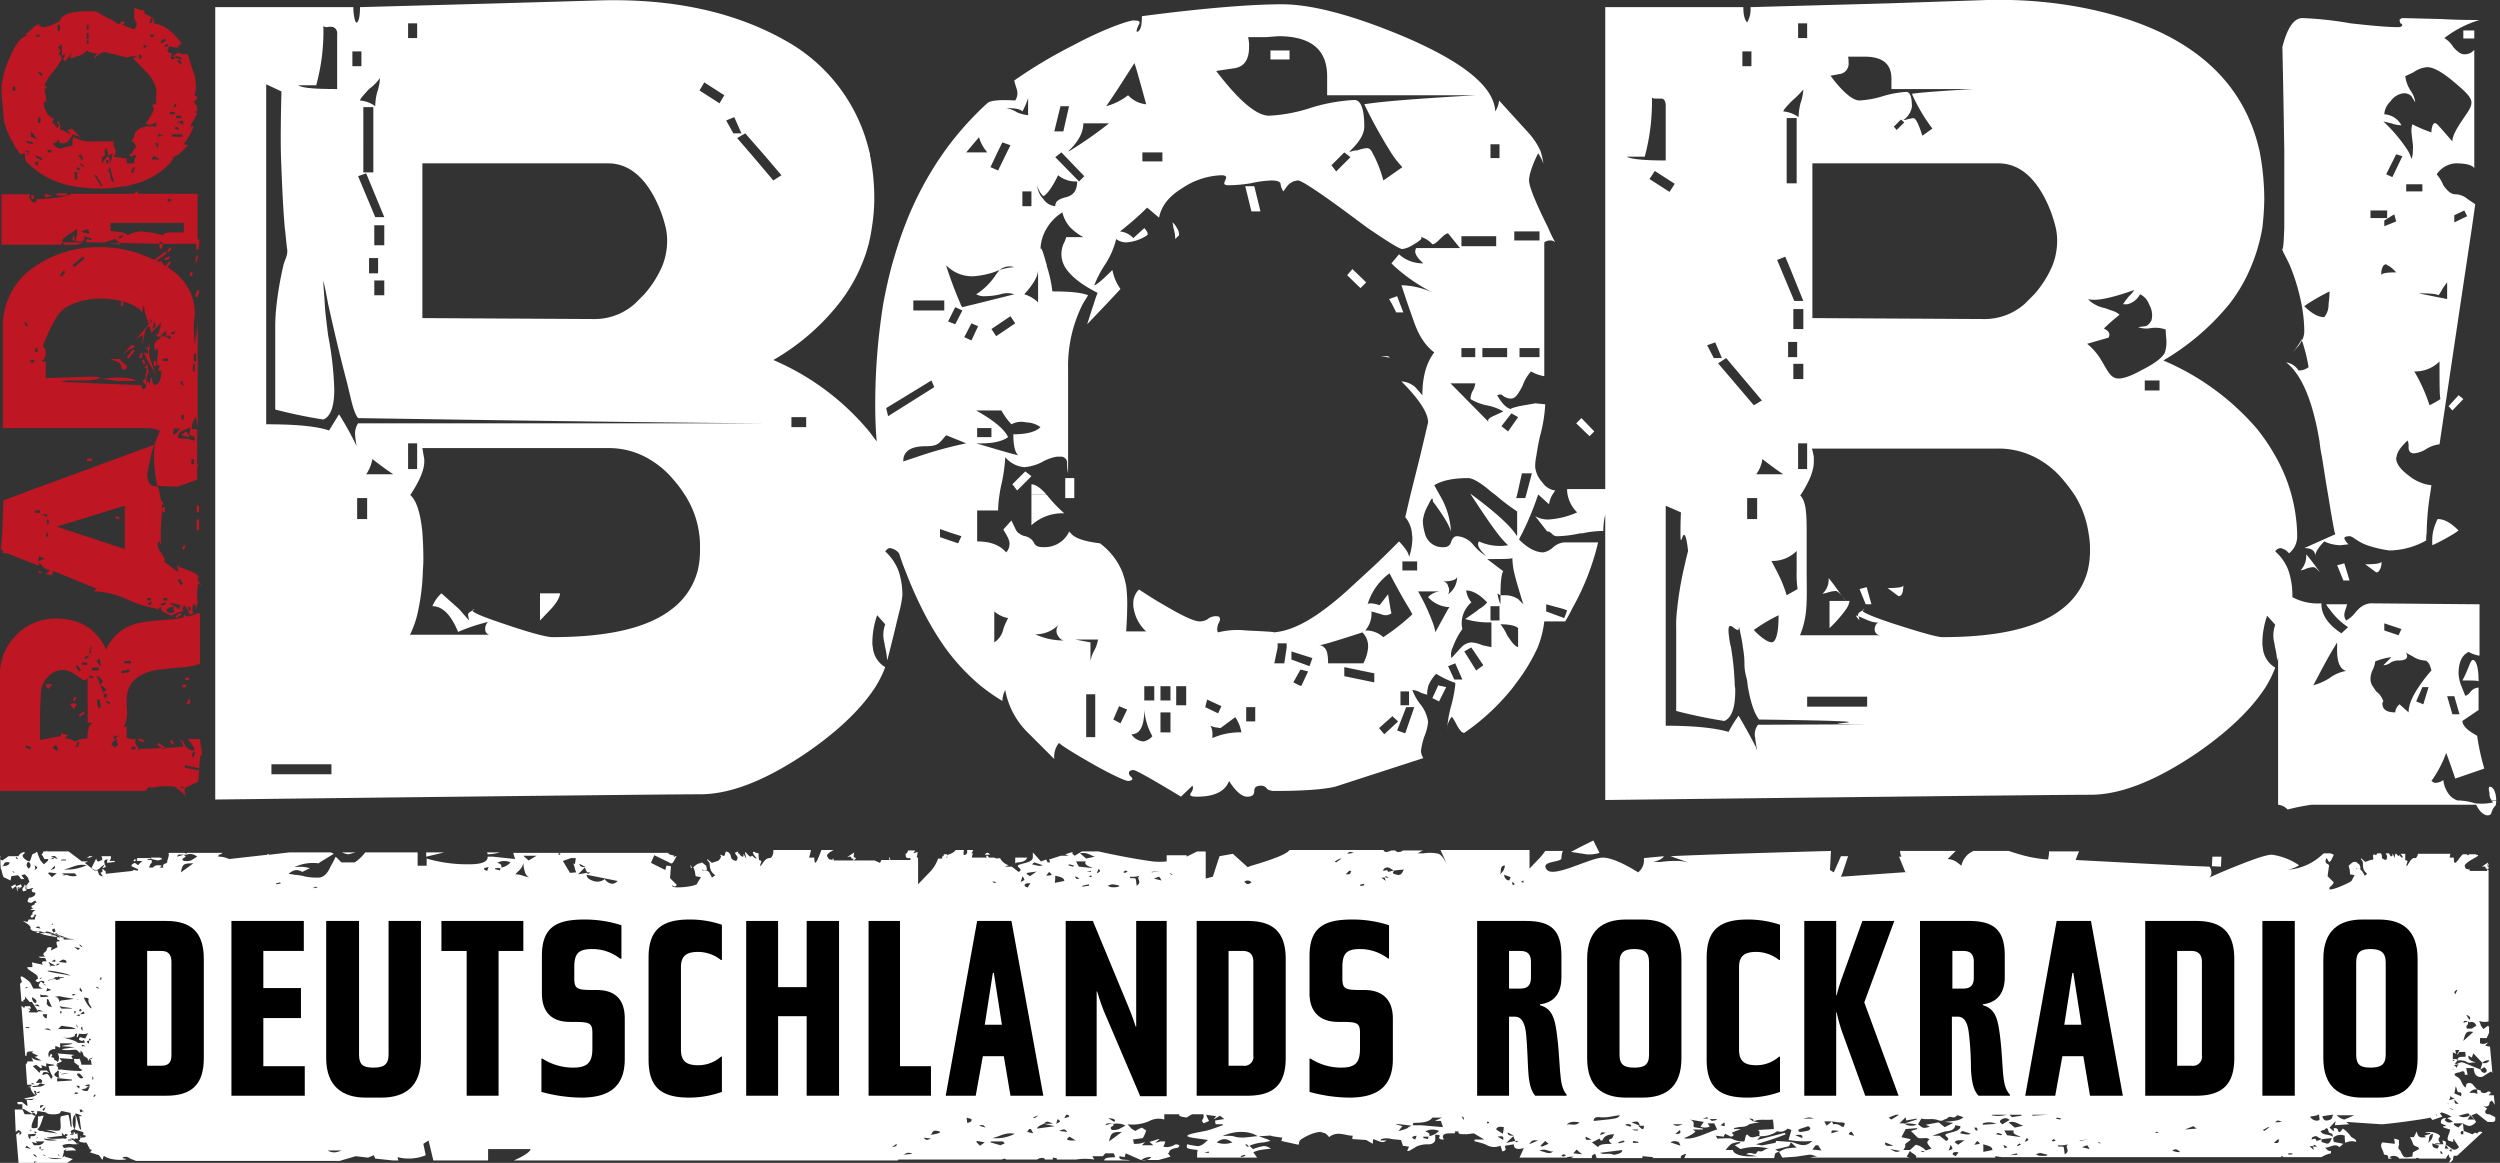 <svg id="Ebene_1" data-name="Ebene 1" xmlns="http://www.w3.org/2000/svg" viewBox="0 0 525 244.2"><rect x="0" y="0" width="525" height="244.2" fill="#333333" stroke="none"/><defs><style>.cls-1{fill:#fff;}.cls-2{fill:#be1622;}</style></defs><path class="cls-1" d="M24.1,181v-.2H23a1.3,1.3,0,0,0,.3-.8v-.2h-2c.2.4.3.8-.1.9s-.7.6-1-.4l-1,2c1.4,1,1.6-.1,2.8-.8l-.5.8.7-.2a1.4,1.4,0,0,0-.2-.6c-.2-.8-.2-.8.6-1.1a2.2,2.2,0,0,0-.1.8Z"/><path class="cls-1" d="M93.3,179H89.5v.9Z"/><path class="cls-1" d="M105,179h-2.7c0,.1.1.2.1.4A10.1,10.1,0,0,0,105,179Z"/><path class="cls-1" d="M74.7,179H71.8a4.3,4.3,0,0,0,1.4.4Z"/><path class="cls-1" d="M206.8,179.5h1.1C207.6,179.1,207.3,178.8,206.8,179.5Z"/><path class="cls-1" d="M213.6,180.1h-.4v1.2l.4-.2c1.2,0,1.9-.4,2.1-1Z"/><path class="cls-1" d="M145.1,182.3h.2c-.1-.2-.1-.4-.2-.6H145Z"/><path class="cls-1" d="M186.8,180.6h.2a.7.7,0,0,1-.1-.5h-.2A4.3,4.3,0,0,0,186.8,180.6Z"/><path class="cls-1" d="M204.3,179.8Z"/><path class="cls-1" d="M179.2,180.2Z"/><path class="cls-1" d="M179.2,180.3h0Z"/><path class="cls-1" d="M522.8,234c-.5,0-.9-.1-.9-.5s.3-.5.4-.7l-.8-.5c.8.2,1.3,0,1.3-.8l.5-.4.6.9-.2-2h-1.1l.5-.5c-.6-.8-.9.3-1.7,0s-.2-.3-.5-.5l-.7-.2h0a2.8,2.8,0,0,0,.1.9l-.8-.2h-.9a1.5,1.5,0,0,1,1.6-.7h0l-.8-.9a1,1,0,0,0-1.4-.3,3.1,3.1,0,0,0-.2.8c-.9-.5-.8-1.7-1.7-2.2s-.9-.8.3-1h0c.5-.1,1.2-.7,1.2.5h.6l-.3-1.4h1.6a1.5,1.5,0,0,0,.1.7,1.3,1.3,0,0,0,2.2.8l1.3-.8.3.3-.5-5.5-1-.2.6-.7h0c-.9.4-.9.4-1.7.2V218h1.4l.5-1.1v-1.2l-.2-.3-.3.2-.7.5-.5-.7a4.2,4.2,0,0,0-.4-1,3.5,3.5,0,0,0,2,.1V182.7h-.3l.3-.3V182h-.2a2.8,2.8,0,0,1,.1-.9l-1.3.9c.4,0,.8-.2.8.4h.3v.5h-3.7a.1.1,0,0,1,.1-.1c0-.2,0-.3-.1-.4v.4l-.3-.3c-.4.1-.6-.2-.7-.6s.9-1.1,2.2-1.8.1-.5.1-.7h-1.4c-.2.3-.3.2-.5,0h-.8c-.7.6-1.5,2.2-1.8,1.7a4.6,4.6,0,0,1-.1-1h-.9c.1-.3.1-.6.2-.8h-6.8c-.2.6-.4,1-.7.9s-.6.2-.9.5l-.7,1.1h-.2l.3-1-.5-.2v-1.3h-1a2.5,2.5,0,0,1,.5.7c-.2.2-.3.1-.6-.3v-.2c-.3.4-.3.3-.8-.2h-.2c0,.2-.1.5-.1.9l-.4-.9h-.1a.4.4,0,0,1-.1.5c-.2.1-.3,0-.6-.6h-.7l.3.6c-.1.9-.2,1-1.1.4v-.3a1.4,1.4,0,0,0-.2-.7h-.8c-.1.3-.2.5-.6.2a.5.5,0,0,0-.3.3c.3,1.1-.2.8-.5.9l-1.1.4-.9-.8v.2l.4.6c0,1.4.1,1.8.9,2.5l-.5.4-.5-.9-.5-.5h-.8a.3.3,0,0,0-.1-.2c.5.3.6.3,1,.1a1.9,1.9,0,0,0-.2-.8l-.7-.6h-.4c-.4,0-.8.5-1.2.8l.2.7a4.5,4.5,0,0,1,.1,1.1l1,.2c-.3.4-.5.9-.7,1.2s-4.4,2.2-4.6,1.7.5-.5.9-1.4l-1.3-1.3c.1-.9.2-1.5.3-2.1s-.9-.3-.7-1.3.5.5.8.4.6-.9.9-1.5l-.7-.3H488l-.7.6a11.3,11.3,0,0,1-4.1,2.3h0a8.6,8.6,0,0,1-2.7.5,5.7,5.7,0,0,0,2.3-.9,13.5,13.5,0,0,0-5.6-2.2c-1.2-.1-4.5,1.1-10.1,3.4h0l-3.2,1.4a1.2,1.2,0,0,0,.5-1,2.2,2.2,0,0,0-.4-1.3l-4.9-.2-8-.4-15.2-.8a18.7,18.7,0,0,1,.7-1.8h-6.3a8.8,8.8,0,0,1-.2,1.7,28.3,28.3,0,0,1-6.7-1.3l-1.6-.5h-7.4l-.7.4a4.3,4.3,0,0,0-1.8,2.7l-.9-.7a3.7,3.7,0,0,0-2-.7l1.7-1.7H399a3.5,3.5,0,0,0,.3,1.2h-.5l1.3,3.2h.8l-14.1,1h-.2l.3-.7,1.2-3.6h-1.5l-1.5,3.4-.8-.5.2-4s-22.9.6-33.7,1.1l4.3,1.5a8.3,8.3,0,0,0-2.8-.5,22.4,22.4,0,0,0-3.5.2h-1.6c1.2-.3,2-.7,2.2-1.2l-4.2.4a3.2,3.2,0,0,1-1.2,3s-4.7-3.1-7.4-3.1-10.4,4.4-11.8,2.5,3.1-1.4,3.1-2.4a4,4,0,0,1,.3-1.5h-3.7a11,11,0,0,1-1.1,1.4h0l-2.2,2.3v-3.9H302.5l1.4,3.1c-.7-1.4-1.3-2.1-1.8-2.3a7.9,7.9,0,0,0-3.1-.1h-1.3l1.1-.6h-4.2a1.1,1.1,0,0,1-.8.3.8.8,0,0,1-.8-.3h-.8c-1.1.4-1.3.5-1.7-.1H270.8c-.5.8-3.2,1.9-8,3.3h0l-.8.3h0l-3.1-2.8-2.8.5-1.4,4.3-1.5.4v-5.7h-1.8l-2.2,1.1v-.3h-4.2v1.3a14,14,0,0,1-2.9,0c-5.3-.7-11.4-2.1-11.4-2.1h-3.5l-1.5.9c-.3-.2-.7-.5-.4-.8l-1.6.5.7.3h-1.6l-2.5.8a1.4,1.4,0,0,1,.2.6H220l-.3-.6-1.1.4-1.7-1.9v1c0,1.1-1.9,1.2-2.9,1.6s1.2.9-.1,1.5l-1.4-1.1h-1.5l.8-.3a3.1,3.1,0,0,1-1.8-1.5c-.6.1-.9.1-1.2-.1h-1.1l-.3-.4h-.4a.8.8,0,0,1,.2.4h-3c-.1,0-.1,0-.1-.1s.1-.5.2-.8H204l.2-.3c.1-.1.1-.2.1-.4h-1.2v.6l-.2.3h0c-.6.3-.6.3-.5-.9h-1.7c-.5.7-1.2.8-1.8,1.1v.6h-.1v-.2a1.3,1.3,0,0,0,.1-.6h-.7a.7.7,0,0,1-.1.5v-.3c-.3.4-.3.6-.2.7h-.9a7.6,7.6,0,0,1-1.9,3h0l-2.3,2.4v-5.6h-.3a6,6,0,0,0,.2-1.2l-.9.3.4-.6h-1.5l-.2.5-.3.2c-.1,1.1.5.9,1,.9v.4h-6.1l-.3.6-.7-.3-.4-.2h-4.4l.5-.5-.5-.2a3.1,3.1,0,0,1,.1-1l-1.5,1c.5-.1.9-.3.9.3h.4v.4h-4.1c0-.2-.1-.3-.1-.4s-.2.1-.2.2v.2l-.2-.2c-.5.1-.7-.3-.9-.7s.9-1.1,1.4-1.3h-2.6c-.5,1.3-1.1,3-1.4,2.6a5.1,5.1,0,0,1-.1-1h-1.1a12.4,12.4,0,0,0,.4-1.6h-7.9v.5c-.1.7-.4,1.2-.8,1.2s-.7.2-1,.5a10.5,10.5,0,0,0-.8,1.1h-.2l.3-1-.5-.2a8.2,8.2,0,0,1-.1-1.4c-.4-.1-.7-.1-.8-.3h-.4c0,.2.1.5.6,1.1s-.3.2-.7-.3h-.1c-.3.3-.4.3-1.1-.5s-.1.6-.1,1.1a9,9,0,0,1-.5-.9h-.1c.1.3,0,.5-.1.5s-.4,0-.8-.7h-.3c.1-.1.1-.2.1-.4h0l-.7.3.6.9c-.1.9-.3,1-1.2.4l-.2-.4a1.4,1.4,0,0,0-.5-1c-.4-.2-.6-.3-.7.2s-.2.7-.7.4-.3.1-.2.2-.3.9-.7,1l-1.2.4-1-.8v.2l.5.6c.1,1.5.3,1.9,1.2,2.6l-.7.5a9.3,9.3,0,0,0-.5-1,1.3,1.3,0,0,0-.6-.5h-.9a.5.5,0,0,0-.1-.3c.5.4.6.3,1.1.1a3.1,3.1,0,0,1-.2-.8l-.9-.7-.4.2c-.5,0-.9.4-1.4.8l.3.8h0c.1.4.1.8.2,1.1l1.1.2-.8,1.3c.2.6-4.9,1.2-5.2.6s.6.6.9-.3l-1.4-1.4c.1-.9.1-1.6.2-2.2s-.8-.2-.9-.5l-.3,1-3-1.5.7-1.6,2.7,1.3h0c.3.1.7.5,1,.4s.6-.9,1-1.5h-.3l-.3.2v-.4h-.3c-.3-.1-.7-.1-.9-.5H107.8a6.5,6.5,0,0,0,.4,1.3l-4.7-.5h-1.1c.1,1-1.1,1.6-3.8,1.6a30.6,30.6,0,0,1-9-1.2v1.5H87.7V179H76.7a8.9,8.9,0,0,1-2.2,2.1H71.7l-1.2-1.2-.6,1.2-.5.9c-.6,1.4-1.4,2.2-2.4,2.3h-.3a13.4,13.4,0,0,1-2.5-.2,10.3,10.3,0,0,0-2.5-.4h.2l-1.3-.2c1.1-.9,1.8-1,2.9-.4l1.6-.8-1-.2a8.8,8.8,0,0,0-2.3,0,9.2,9.2,0,0,1,5.1-.8l.4-.3h0l2.8-1.7-.6-.3H60.8l-4.3.5-.2-.2-.2.2-8,.9h0a5,5,0,0,0-2.1-.5h0a.1.1,0,0,1-.1.1v-.5c.4-.1.6-.1.8-.4H39.2v.2l-.5-.2H35.4c.2.7-.3,1.4-.3,2l-.2.2c-.7.1-.7.5-.6.9h-.8l.5-.4c-.9-.2-1.5-.1-1.9.4h-.8l.3-.8h0c.4-.2.3-.5.2-.8H31v-.2h.6v-.2H28.8v.4a.3.3,0,0,1-.1.2h1.2a7.6,7.6,0,0,0-.9.9l-.7-.5c-.4.2-.7.3-.7.7l1.3.6H29v.3h-.5a.5.5,0,0,0-.7.1l-5.6.6V183l-.7-.6v.7l-.4.2.5.7h-.3l-.5-.3-.3-.9h-.7l-2-1.6.7-.3H17.2l-2.8-2.1H9.1a.7.7,0,0,1-.4.6h0a3.3,3.3,0,0,1,.6,1h.8v.3a7.3,7.3,0,0,1-.9.8l-.7-.8a17.1,17.1,0,0,1-.7-1.8H7.6l-.2.3c-.7,0-.7.5-.8.8s-.2.5-.3.8-1.3-.4-1.5-.9.3-.5.4-.8-1-.1-1.3.7H1.8L.5,180.7c-.8-.3-.2-.6-.3-.9s-.2,1.5,0,2.8H.3c.2,1,.4,1.8.7,1.7l1.2.6c.1-.3.1-.6.2-.9l1.3-.2c.4.2.5.5.7.8h.7l-.6-.8.7-.2c.4.4.8.7.8,1.2l.2.3-.6.8H5.5v.2c.1.3-.1.8.9.5s.4.1.3.2,0,.6.4.6.4.3.2.6a1.6,1.6,0,0,1-1,.5H6.1c-.5.9-.4,1,.5,1.1l.8-.5.3.5H7.3v.3c-.7.3-.8.5-.7.6s.3.3.6.1h0l-.9.5H7.4c-.7.6-.8.7-.4.9H6.8c-.4.3-.5.5-.2.7s.8-.7,1-.6a.4.4,0,0,1-.1.3c-.2.2-.1.4-.2.7H6c-.1.1-.1.3-.2.5l-1-.2h0l1.1.7c.3.3.6.5.5.8s.5.7,1.2.7H8.7c0,.2,1.4.4,2.1.5s-.2.1-.2.3h.5q.9,0,.9.6c0,.2,0,.4.4.4a.4.4,0,0,1,.1.3c-.9-.1-.6.3-.6.6l.2.6-1.4.7a2,2,0,0,0,.1-.7h-.3c-.9,0-.5.6-.9.9s-.8.6-.1,1.1H8.1c.4.4.9.2,1.4.3l.3.7c-.9-.1-1.2.1-.8.7l-2.3-.5a3.4,3.4,0,0,1,.1,1h-1c-.5.4,2,1.4,2.1,2s.1.4-.2.6-.3.3.1.5.6-.4,1.2-.2.2.4.2.6l-.6-.5c-.7.9-.6,1.1.4,1.5H7c-.7-1.3-.4-1.2-1.8-2.2s-.7.4-.6.8l-.4.4.3,3.7H5a.5.5,0,0,1-.1-.3c.5-.1.4-.4.3-.8l1,1.2h.5L8,212.4H8c-.1-.2,0-.4.3-.3l.8.3H8c-.1.2-.3.3-.8.2H6.1c-.3-.3.9-.4-.3-.8h.7c0-.2-.1-.3-.2-.5h-1a.5.5,0,0,0-.2.4l-.6-.5.8,10.5h.3c0-.4-.2-.9.9-.9s.1.2.2.3l1.3.6-.4.2H7.2l1.5.8a3.1,3.1,0,0,1-2.1-.6l.4.8H5.8l-.3.6H5.4l.3,4.3h.9c0-.2-.1-.6.7-.1H6.5a.6.6,0,0,1,.1.4h.1c.5-.1,1.2,0,1.5-.4s.6,0,1.1,0-.8.6-1.1.5-1,.3-1.5-.1H6.6l-.8.2h.6A2.3,2.3,0,0,0,7.5,230h0l-.4-.9c.4-.1.5.1.5.3l.8-.2c-.1.4-.4.4-.8.2s.5.5-.1.6h0c-.1.4-2.9.6-2.3.8s3.3-.3,3.4-.4-2.2.4-1.7.6H5.6c.1.4.1.8.2,1.2H5.6l-1-.8c-1.1,0-1.1,0-.8.5h.9v1H5l1.7,1h.1v-.3h0l-.4-.3h.9l-.5.3h0c.4.1.7.3.7.6h0l.3-.4h0a.7.7,0,0,1,.1-.5l1.1.2a1.4,1.4,0,0,1,.9.3c.4.3,2.5.3,2.7-.1l.3-.4,1.9.4c.1.3.2,2.6.3,2.9h-.2c-.2-.2-.3-2.3-.6-2.5l-1.4.3c-.6.2.3,2.8-.5,3s-1.8-.2-2.8-.1a6.7,6.7,0,0,1,2.5.8c-.4-.2-2.7-.3-3.2-.6H8.3l-.5-.4c.7-.1,1.1-2.4,1.4-2.8H8.8a1,1,0,0,1-.8.1s-.1,2.2-.1,2.3-.5.3-1.1.2.5-2.4.7-2.6h0a.8.8,0,0,1-.7-.3H5.2c-.2-.3-.3-.7-.5-1h0L3.3,233H3.1l.2,4.7.6-.4c.9.5.6.8.2,1.1v-.6H3.9a1,1,0,0,1-.5.4l.5,6.1H7.3c-.1-.1-.2-.2-.1-.4h0a.1.1,0,0,1,.1-.1l.6.3-.7-.2.2.3h6.7l1.2-.8-1.7-.5v-.2l-.5.4.3-1.1h0v-.3h0l.3-.3H14l-.3.3a16.9,16.9,0,0,1,2.3-.1c-.7-.7-.9-.8-2.6-.5l-.3-.6a3.7,3.7,0,0,1,2.1-.2h1l-.3-.4-.6-.5h-.1l-.4-.3h.7v.2l.3-.2h.6c-.1-.4-.1-1.3-.2-1.1s-.2,0-.3.2l-.3-.5-.5.4c-.4-.6-.4-.6.6-1h0c-.6-.5-.6-2.7.1-3h0c0-.1,0-.1.1-.3l.6.2.8.4h-.7c.2.3.3,2.5.5,2.8h-.2c-.4-.3-.7-2.7-1.1-3.1h0a8,8,0,0,1-.1,3.1h0l1.3.4H17c.3.1.7.2.5.5s.3.3.5.4-.2.3-.4.4a.6.6,0,0,0-.7.2.9.9,0,0,1,.1-.5h-.1a5.6,5.6,0,0,0-.1.7l-.3.3h.2v.2h.1l1.1.2c.5-.1-.8-.3-.2-.2s.4.2.6.4l.4.8h.2c-.2.2-.2.3.2.4s-.1.4-.2.6l1.9.6h0l.7,1,.3-.9c1.2,1,4.2,1,4.8.7l-.9-.2.2-.2a1.4,1.4,0,0,1,1.4.3l1.3.5H71.3l3.4-1,2.6.3,1.2-.5.3.7,3.7.4h1.2a1.4,1.4,0,0,1-.2-.7,9.4,9.4,0,0,0,5.9-.4l-.5-2.4,1.1-.7,1,4.2h11.5v-2.4h8.9c0,.5-1.2,1.4-3.5,2.4h80.6l.2-.2h21.6l.7-.2.3.2h6.5a1.6,1.6,0,0,1,1.6-.2v.2h1.7v-.4c.8.1,1,.2.8.4H226a12.1,12.1,0,0,1,3.8,0h0l-.4-.7h2.2l.5-.6h1.8l.3.8c-1,.1-2.3,0-2.3.7h5.4c-.8-.3-2.5.1-2.2-.9l1.1.2a4.5,4.5,0,0,1,.2-.8l3.2,1.4h.1a2.8,2.8,0,0,1,2.1-.6,2.2,2.2,0,0,1-2.1.6h3.6l2.5-.7-.5-.7c-.1,0,0-.1,0-.1h.2c0-.7.8-.9,1.9-1.1l.3-.4a.9.9,0,0,0-1.2-.1,3.1,3.1,0,0,1-2.2.3,3.6,3.6,0,0,0,.4-1.1h-1l-1.1.3.9-.8h-.2l-1.9.6.8.7h-2.4l.7-.7h0a5.1,5.1,0,0,1-2.4.4,2.4,2.4,0,0,0-.2-.9l2.1-.3a7.7,7.7,0,0,0,.7-1.6l-.9-.6-.5.2-.9.5-.8-.5-.8-.9a8.8,8.8,0,0,0,4.6-.7,4.1,4.1,0,0,1,3.1-.3V234h3.2c-.6.5,2,.8,1.6.6l1-.6h2.4a1.1,1.1,0,0,1-.1,1c-.3.4-.1.6.2.9l1.1-.5a8.1,8.1,0,0,1-.6-1.3l2.1.3-.5.6h.1l1.2-.7.9.7-1.9.3a1.9,1.9,0,0,0,.1.8h1.5v.2c-1.2.4-2.4.9-3.7,1.2-3.2.6-5.8,1.1-1.5,1.6l2.1.3c-.7.5-1,1.1-2.1,1.3a22.3,22.3,0,0,1-2.3-.4c-.2.9-.2.9,2.2,1.2a7.1,7.1,0,0,0-.1,1.6H264l-.8-1.1c1-.6,2.5-.6,3.7-.8-1.2-.7-1.4-.7-3.8.1l-.7-.7a9.4,9.4,0,0,1,3-.7l1.4-.3-.5-.3-2-.7c1.3,0,2.5-.2,2.6-.1s1.5.3,2.4.4a2.5,2.5,0,0,0-.2.7l3.6.8c.1-.3.1-.5.2-.8s2.5-1.8,4.4-1.9l1,.3a3,3,0,0,1,.8.8c1.8-1.4,3.3-.3,5-.3a1.5,1.5,0,0,0-.1.7l2.9.2h0l1.4.8a3.1,3.1,0,0,1,.1-1c2,.8,2,.8,2.8.3h-1.3c.1-.1.1-.3.2-.3a3.7,3.7,0,0,1,2.1,0l2,.2a8.3,8.3,0,0,1,.4,1.2l1.3.2-.4.9h.4l1.7-1a6,6,0,0,1,2.1-.4c1,.1,1.7-.4,1.7-1v-1c.6,0,1.1,0,.9.4s0,.6.9.6l-.2-.5c0-.6.4-.8,1.6-.8s1,0,.9-.4h.8c-.2.8,1,.5,1.6.6l1.6-.2,2.2,1.3h-2c0,.1-.1.2-.1.3s1.7.4,2.5.8a3.3,3.3,0,0,0,3,.2l.4,1.2c1.2-.3.4-.7.6-1.2l1.8-.3c0,.9.6,1.2,2.1.8l-.9,2H329c.2-.2.9-.2,1.5-.2l-.6.3h4.4c0-.3-.2-.6.7-.9l.3.9h9.6v-.4l2.3.2-.2.2h6c-.1-.3-.1-.6,1.1-.9l-.4.9h18.9a.9.9,0,0,1,.1-.5c0-.4.1-.7,1-.8h0l-.9-.5,2.9-.7.4-.9-3.1-.2c-.1.1,0,.3-.2.4l-2.6.5c-.3.1-.7-.1-1.5-.2a58,58,0,0,0,6.3-2.1l-.2-.3-5.8,1.5.7-.8H369c-.7.3-1.4.4-1.9-.2s-.6.9-.8,1.3a4.9,4.9,0,0,1-2.5-.5c-.5-.3-1.9-.1-3.2-.1a1.5,1.5,0,0,0-.3-.6l1.7.2c0-.2.1-.3.3-.6l1.2.6c1.2-.3,0-.6.3-.9l1.8-.7h-1.4c0-.1-.1-.1-.1-.2l1-.2c.7-.1,1.6,0,2.2-.6a18.1,18.1,0,0,1,2.2-.4h0l-1.3-.2h0l-.9-.6c1,0,1,.3.9.6h0c1.2-.6,2.7-.2,4.1-.4a13.6,13.6,0,0,1,.2,2l-3.4.2c.8.3.1.9.5,1.3h0a5.9,5.9,0,0,0,3.4-.9c.1-.1.3-.2.4-.1a2.1,2.1,0,0,0,2-.6l.8.3-.6,2.1a19.4,19.4,0,0,0,5,.2c-1.1,1-1.9,1.1-3.5.5a3.5,3.5,0,0,0-1.1-.3l1.3,1.2a16.4,16.4,0,0,0-2.2.2,6.9,6.9,0,0,0-1.5.7h0l.7,1.2,2.9-.2,2.6-.4c.7-.1,1.2.3,1.9.3l-1.7.3h21l-.6-.2.8-1.4h-1.5c.2-.3.5-.7.4-1s.3-.5.7-.8.7-.5-.2-.6l-1.3-.3.9-1.7,2.4-.2v.2l-1.3.4,1.3,1.3c.6.6,2-.2,2.6.5-1,.6-.1,1.2.4,1.9l-1.2.4a3.8,3.8,0,0,0-2.1-1.2l-1.3,1.2h.1c.1.6,1.5.8,1.3,1.5h16.6v-.3l1.4.2h58.6l.2-.3c.1.1.2.2.2.3h8.1a6,6,0,0,1,2-.8h0v-.5c-.6,0-.7-.1-1.2-.7,1.1,0,2-1,3-.1l.8-.7-2-.4a2.8,2.8,0,0,1-.1-1h-.1c-.5-.6-1.5-.4-2.2-.8l-.4-.4.5-.3h.3c.5-.5.6-.5.8,0s.1.6.6.7.3.6.4.9h.1a2.3,2.3,0,0,1,2.4-.4,7.6,7.6,0,0,0,.1,1.5,3,3,0,0,1,2.3-.2c0-.8-1-.7-1.3-1.4a6.9,6.9,0,0,0-1.5-1.4l-.3.4c-.3.4-.6.5-.7,0s-.5-.5-.9-.5v.7l-.9-.8,1.3-1.4c-.1.4-.1.6-.2.9l3-.2-.6-.5,7.4.5c1,0,8.7-1,10.3-1.4l.4.5,2.1-.7-.5-.7.3-.2a7.4,7.4,0,0,1,2.1.9l-.9.3,1.2.7a1.2,1.2,0,0,1-1.7-.3l.3-.4c-.7,0-1.2.2-1.1,1.1l.9.4.2.2H513l.2.3,1.3.4c.1.6-1.1,2.2-.1,2.4s.7.5.8-.5l1.2,1.8c-1.2,1.2-1.5.1-2.8-.5l.6.8h-.8a6.4,6.4,0,0,1,.2-.7c.1-.8.1-.8-.7-1l.2.8h-1.7v-.2h1.1c-.2-.3-.4-.5-.4-.8s.2-.4.3-.7-1.8-1.3-3.2-.7h1.2v.2l-1.3.4.4.3c-1.4.2-1.7,0-2-1.2a13.4,13.4,0,0,1-.6,1.2h-.8a7.5,7.5,0,0,1,.6,1.3c.2.8,1.2.5,1.3,1.2l-1.3.7h0c0,.3-.1.6-.1.9h-.2c-1.6.3-1.6.3-2.4-1.4h0c-.7-.4-.1-.9-.2-1.3a2.1,2.1,0,0,1,0-.8l-1-.3c0,.3.1.6.1,1.1l-2.6-.3c-.7.8.2,1.6.3,2.4a.2.2,0,0,0,.2.2c.7,0,.8.4.7.8h.8l-.5-.3a1.6,1.6,0,0,1,1.9.1c.1.1.1.1.1.2h3.5a.5.5,0,0,1,.7,0h5.7v-.2l.5-.7a6.4,6.4,0,0,0,.2.7l.3.2-.4.8h.3l.5-.5a5.1,5.1,0,0,1,.2-.9h.7l5.3-4.9a.7.7,0,0,0-1.1.3c-.5-.5-.7,0-1,.1l-1.8-.7h-.1v.7h-.5c-.2-.6.1-.7.5-.7h.1c-.1-.6-.1-1.1-.2-1.6h0l-1,.9c-.4-.4-1.1-.4-.8-.9h1.8c1.3.8,1.8.7,2.8-.3l-1-1.4,1.1-.4,2.3,1.8h1.3l.3-.3v-.7ZM.3,181.9c.9-.1.1-1.1,1.7-.8C2,181.7,1.3,181.9.3,181.9Zm2.5,1.3-.2-.3h.1l.4.4Zm.7-2.8-.2-.4h.2l.3.4Zm2.2,5.8h.2C5.9,186.3,5.8,186.3,5.7,186.2Zm-.6-2.6h0Zm.9-1.2c-.5-.5-.5-.9-.2-1.3S6.9,181.9,6,182.4ZM7.2,186h0v0Zm0,6.4v-.3h.3ZM5.4,207.6v-.3h.5Zm1.4,1.8c.3.3,1.1.6.8,1.1S6.5,209.8,6.8,209.4Zm.4,1.7c.4-.1.8-.4,1.1.3Zm-1.1,4.8H5.4v-.2h.7C6.2,215.8,6.2,215.8,6.1,215.9Zm.2,2.2v-.2h0ZM12,239.4c-.6.2-2.6.2-2.8-.3Zm-4-.6c-.1.2-.2.3-.4.2Zm-.6-1.2.3.2-.2.2-.3-.2A.2.2,0,0,1,7.4,237.6Zm-1-.4.3.2H6.2Zm1.2.9c-.3.5-.3.5-1.2.5v.5H6.1a2.9,2.9,0,0,1-.2-.9ZM5.3,241l.3-.4.9.7Zm1.6,1.5c.5-.1.5-.1.9.6Zm1.1-2H7.1l-.4-.7,1.1.3-.3-.4H9.3A1.5,1.5,0,0,1,8,240.5Zm.3.8v-.5h.3a4.3,4.3,0,0,1-.1.5Zm.8.1h.2l-.5.2-.3-.2Zm-.3.6h.1C9,242,8.9,242,8.8,242Zm.5.7-.3-.2h.2l.4.2Zm.7.4,3,.2A6,6,0,0,1,10,243.1Zm2.2-.7h.1l.2.3h-.2Zm1.9-3.5c-.2.2-.4.3-.6.2s-2.9.3-3.7-.2l3.3-.4a1.1,1.1,0,0,1-.1-.6l.5.5c.1,0,.1-.1.2-.3l.6.2-.5.4Zm.9.4v.2h-.7v-.2Zm.5-1.4c0,.2-.1.3-.1.4h-.7C14.9,238.1,15.2,237.8,15.5,237.9Zm3.2-19.4h0v.6h-.2l-.3-.4.5-.2h0v-.4h.1l.4.3Zm-.8-.4-1.1-.3c-.2.3-.4.5.1.7s.5,0,.7-.1a1.4,1.4,0,0,1,.2.6H16.3c-.3-.5-2.3-.9-3.4-1.2,1.5.4,3.2-.1,2.8-.6h0l.5-.2c0,.3-.1.6-.1.8h.2l.3-.7c.6,0,1.4.2,1.9-.2Zm.1,1.6h-.9l.2-.3Zm-7.8-8.4c-.2-.2-.5-.6-.4-.6s0-.6.1-.9h.2l.8,1.7Zm.5,5.1-1.4-.3h0C9.7,216,10.2,215.8,10.7,216.4ZM10.3,206c-.5-.2.4-.3,1.3-.6l-.2-.2h.7l.3-.2v.2h1c.4.1-1.3.2-.8.4l-.7.2-.3-.2C11,205.6,10.2,205.8,10.3,206Zm.5,1.9-1.1.3a2.5,2.5,0,0,0,.2-.7Zm1.8,1.3c.3.2,2.6.4,2.9.6h-.2l-2.4.3c-.2,0-.3.2-.4.3s.1-.9-1-1.1Zm4.2-10.1-.4.4-.5-.4h-.1l-.2-.2Zm-.5-.9h0Zm.5,14.8.7-.6C17.9,212.9,17.9,212.9,16.8,213Zm.7,3.5c-.4-.3-.8-.6-.2-.9v.5ZM16,213.2h0l.7-.2c0,.2.1.4,0,.4Zm.3,2.6h-.1l-.2-.6h.1A1.4,1.4,0,0,1,16.3,215.8ZM16,199.9Zm.3,10c.3,0,.2.1-.1.1Zm.3,2.4c.1-.2.1-.3.2-.4s.4.2.3.3l-.2.2Zm.6-4c-.9-.4-.2-.7-.5-1S17.4,207.9,17.2,208.3Zm-.2-9.5-.4-.4h.2a1.2,1.2,0,0,1,.5.5Zm-1.7,10.3c-.3-.4,0-.4.6-.3Zm.6,3.3a.6.6,0,0,1-.1.4h-.2v-.5Zm.3-13.9h0C16,198.5,16,198.5,16.2,198.5Zm-1-14.5a2.7,2.7,0,0,1-1.2-.3l-.8.2.4-.3H13l.2-.2h2.4c.2,0,.3.3.5.4S15.4,184.1,15.2,184Zm-1.3,12.9H14c-.2.1.4.2,1.1.3l.6.3a12.6,12.6,0,0,0-2.6-.6l-1.5-.8.2-.2a1.4,1.4,0,0,0,1,.6Zm1,.4H13.4c0-.2-.1-.3-.3-.5A13.4,13.4,0,0,1,14.9,197.3Zm.2,3.6-.3.2h.3Zm-2.2,10.9-.4-.5h.2c.2.2,2.3.3,2.5.5Zm.1.6a.8.8,0,0,0-.1.4h-.2a.8.8,0,0,1-.1-.4Zm-.3-1.6h0C12.5,210.9,12.6,210.8,12.7,210.8Zm.2,4.6c.4.1,2.4.3,2.4.4l.7.3H12.2Zm5.7-5.4c-.2.5.4,1.1.6,1.6s-.8-.2-1.6-2.1C18.3,209.5,18.7,209.6,18.6,210Zm-.4-28.3a10.1,10.1,0,0,1-4.8.9C15,182.3,16.2,181.3,18.2,181.7Zm-5.3-1.2h1c0,.1-.1.1-.1.2h-1Zm-1.4-1.3h0Zm-.1-.4h0Zm.7,1.6-1.4-.5C11.7,179.5,11.8,180.1,12.1,180.4Zm-.8,0h-.7C11.4,180,11.3,180.3,11.3,180.4Zm.2,1.4c.1.6.1.6-.9.9ZM10,178.9l-.3-.2H10Zm.4.2h-.1V179Zm-.1,4.1,1.6.2-1,.8-.8-.8ZM11.5,195a1.4,1.4,0,0,0,.2.6h-.1l-.3.2a.5.5,0,0,1-.3-.5h0v-.2Zm-.7-.8.3-.3v.3Zm-1.2-.5h0Zm-2.3-11v-.2c.2-.1,0-.5,0-.8l.5.4v.2ZM8.5,195l-1-.2C7.9,194.5,8.2,194.4,8.5,195Zm-.1.9H7.6l.3-.4h.2l.2.4h.1c.5.1,1,.2,1.2-.2s2.8.8,3.1,1.1l-.7-.2.8.3h-.1C12.1,196.8,8.7,196.4,8.4,195.9Zm4.8,5.6c.6.1.9.3.7.7l-1.6-.2Zm-.6.9-.7.4C11.8,202.5,11.9,202.3,12.6,202.4Zm-1.1-.9c.5.7-.3.4-.7.4Zm.2,1.3H10.6l.2.2-.5-.2h.3c-.1-.3-.3-.5-.4-.8Zm3,2.1c-.3-.2-4.5-.7-4.7-1S14.8,204.5,14.7,204.9Zm-6.2.7c-.8-.3,1.7-.5,1.7-.8S8.5,205.3,8.5,205.6Zm.6,1.1h.2c.1,0,.3.1.3.2H9.5Zm-.6,2.7a1.5,1.5,0,0,0-.1-.6c.6.4,1.2-.1,1.8.5ZM9,213h.9c0,.3-.1.5-.1.8S8.9,213.4,9,213Zm-.3,14.4H7.5l.8-.9C8.9,226.8,9,227.1,8.7,227.4Zm.5,4.7-.7.6C8.3,232.3,8.3,232,9.2,232.1Zm0,1.2c-.4-.3-.4-.3.4-.8Zm2.7-8.2.2-.3.3.2a2.3,2.3,0,0,0,.1,1.4C11.3,226,11.1,225.6,11.9,225.1Zm.1,2v-.7l3.1.3v.2Zm.7-2c.1,0,.2.1,0,.2Zm.1.5c.2-.2,2.4-.3,2.6-.5S13.6,225.7,12.8,225.6Zm2.8,4.2c.2-.4.3-.6.9-.2Zm1-1.2L16,228C16.8,228,16.8,228,16.6,228.6Zm-.4-3c-.1-.2.4-.2.6-.1l.7.8a.6.6,0,0,1-.9-.1C16.4,226,16.2,225.8,16.2,225.6Zm1.5,8-.5-.3q.3.1-.3.3c-.1-.2-.1-.4-.2-.6h.4l.8.8Zm.6-1.2Zm.5-4.2c0,.2-.1.3-.2.5s0,.6-1.1.3,1-.3.7-.7h.6l-1-.4,1-.2v.6h0Zm.5-4.6H17.1a5,5,0,0,0-.4-1.3c-.3.2-.8,0-1.2.1a1.5,1.5,0,0,1,.1.7l.8.6a.2.2,0,0,1,.2.2c-.2.3.2.5.7.8l-.3.2a28.3,28.3,0,0,1-4.1-.3h-.8a1.1,1.1,0,0,0,.1-.5l-.6-.4h0l-1.4.2.3,1.1.5,1c.2.2-.3.4-.2.7l-.5-.8c-.3-.5-.6-.4-1.1-.2s-.2-.4-.1-.5.7-.1,1.1.1h.1l-.5-.5H8.5l-.2.5-1.4-1.4.7-.3.9.7h.3c0-.2-.1-.4-.1-.6l1,.3v-.7l1,.2c.4,0,.8.1.9.4h.1l.5-.3h-.3c-.2-.3.8-.5,1.1-.7l-.5-.7,2.7.2a.1.1,0,0,1,.1-.1c-.3-.3-.5-.6.2-.7s-3-.3-3.4-.4a1.7,1.7,0,0,1,0,1.9c0-.4-1-.4-.7-.9l-.6-.2c-.1-.2.5-.4-.1-.7a3,3,0,0,0-.4.8c-.4-1.1.1-1.8,1.3-1.8v-.6h.2l.8.3c.1-.2,0-.6,0-.9h2.6c-.1.3-2.1.4-2.2.6l2.7.2-2.7.4c.4.5,2.8,0,3.1.2l.8.7v-.5H17l.4.4c.1.3,0,.6.6.9s.4.5.5.8a.8.8,0,0,0,.2-.4h0l.7-.3c0,.3-.3.3-.7.3h0C19.4,222.6,19,223.1,19.3,223.6Zm.1,2.4c.3.5.3.5,0,.8Zm.5,4.3h-.3l.2-.4h.3Zm.8-22.7-.5-.2c0-.1.1-.1.1-.2l.5.3Zm.6-1.9h-.4l.3-.5h.1Zm9.3-22.6h0Zm7.4.1c.3-1.8.6-1.9,2.6-1.9Zm2.1-2.5a3.4,3.4,0,0,1-1.4.1c-.4-.1-.6-.4,0-.7s0-.4-.1-.6h0l-1.4.4c.2-.5.2-.5,1.4-.4h.5a2.2,2.2,0,0,1,2.3.4Zm18,5c-.1,0-.2-.2-.1-.2l.8-.2.2.2Zm7.7.8h-.2l.8-.3.3.2ZM70.2,242a2.7,2.7,0,0,1-1.4-.4h2.9A4.2,4.2,0,0,1,70.2,242Zm32.1-59.1c-.8-.3-1.1-.6.3-.8Zm2.9-.7h-.1c0,.2-.1.4-.1.6l-1.1-.3c.1,0,.1-.1.1-.2h1.2c.2-.4.2-.9-.8-1.1a3.1,3.1,0,0,1,2.8-.1A3.3,3.3,0,0,1,105.2,182.2Zm17.8-.1c-.8,0-1.3-.1-1.3-.7ZM110.1,184a5.4,5.4,0,0,0-1.9-.4l1-1h0a2.5,2.5,0,0,0,.7-1.5,6.1,6.1,0,0,0,.2,1.5c.2,1.1.7,1.7,1.6,1.8Zm.9-3.3-1.1-1h2.8Zm6.6-1.2h-.3v-.4l.4.2Zm2.1,3.8-1.5-2.5,1.7-.6h1a6.9,6.9,0,0,1-.2,1.3l-.3-.2.3.9v.2l.3.8Zm3.1-1.1.5,1h.7l-.6.4a.4.4,0,0,0-.1-.3l-1.9.3Zm5.8,3.4a2.1,2.1,0,0,1-1.6-1,2.5,2.5,0,0,1-2.4.4c-.9-.3-1.4-.7-1.4-1.3l6.5,1.3A1.7,1.7,0,0,1,128.6,185.6Zm17.9-3.6Zm38.2,59.8h0Zm3.2-7.7h0Zm-.6,6.8,1-.7C188.3,240.7,188.3,240.7,187.3,240.9Zm2-6.8Zm.4,8.4c.5-.2.9-.7,1.9-.2Zm4.3-3.6,1.5.2C194.5,239.6,194.3,239.3,194,238.9Zm1.2-.6c.9-.1.2-1.1,1.7-.8S196.2,238.3,195.2,238.3Zm7.9-2.5c0-.4-.1-.7-.1-1.1l1,.3C204.1,235.3,204,235.7,203.1,235.8Zm2.7,4.8-.8-.8.2-.2,1.6.3Zm-.2-4.2c1-.4,1.1.2,1.4.4Zm3.3-51.2.4.2h-.5l-.4-.2A.4.4,0,0,1,208.9,185.2ZM207.8,237h0Zm2.3,3.5-2.1-.6c0-.1.1-.1.1-.2h2.4c.2,0,.4.3.5.4Zm-1.7-1.5c1.5-.3,2.7-1.3,4.7-.9A8.6,8.6,0,0,1,208.4,239Zm16.2-57.5,1,.3-.3.2-1-.3Zm-.4,52.6c.6.3.4.5-.7.7l.4-.7Zm-3.9-51c.8.7.8.7-.6.8Zm-3.1-2,1.8.6c-.7.2-.7.2-2.3-.2Zm.5,1.9-1.4,1c-.4-.3-.8-.4-.7-.6S216.9,183.2,217.7,183Zm-3.4,2.2a4.2,4.2,0,0,0,.4-1.2C215.3,184.8,215.3,184.8,214.3,185.2Zm.9.9c-.1-.4.1-.7,1.2-.6a7,7,0,0,0-.6.9Zm.5,51.6.4-.6h.4a9,9,0,0,0,.5.9Zm1.2-3,.9-.4h.2l-.7.5Zm.9,2.3c0-.3.4-.6,1.4-1h0c.6-.6.7-.6,1.9,0h-1.9l2.3.5Zm3.8-53.1c.9.2,1.9.4,1.9,1.1l-2,.4A7.6,7.6,0,0,0,221.6,183.9Zm.2,52.1.3-1C222.8,235.5,222.8,235.5,221.8,236Zm2.3,1.7-1.7-.2C223,237.3,223.6,236.8,224.1,237.7Zm.7,1.8c-.9-.1-.9-.3-.2-.8l1.3.8Zm1.3-54.9-.4-.5h.3l.7.4Zm1.2,1.6V186l1.4-.3v.3Zm.9-3.1.9-.2v.2h-1Zm.5,1.1h-.1l.5-.4c.1.2.3.3.2.3Zm-2.1-2.2a5.4,5.4,0,0,1-.6-1.1h2c-.4.8.7,1,1.5,1.4Zm1.5-1.7-1.3-1.1c1.5-.3,2.1.4,3.1.7Zm2.2,3.1.4-.9C231.4,183,230.7,183.2,230.3,183.4Zm3.2,2.3a7.6,7.6,0,0,1,1.6.3l-.2.2a3.8,3.8,0,0,1-1.5.1c-.3,0-.5-.2-.8-.3Zm.5,49.9-1.3-.8C233.4,234.9,234.5,234.9,234,235.6Zm-1.1,4.1c.4-1.8.6-2,2.7-2Zm2.1-2.6a3.6,3.6,0,0,1-1.4.2c-.3-.1-.6-.5,0-.8s0-.4,0-.6h0l-1.5.4c.3-.4.3-.4,1.4-.4h.1c.1.1.3.2.4.1s1.8-.1,2.3.4Zm1.3-53.8c-.2,0-.4-.1-.4-.2l.5-.3.4.2Zm2.4,2.7c-.1-.6-.1-1-.2-1.4s-1.4.1-1.2-.5a4.7,4.7,0,0,0,2-.2C238.5,184.6,240,185.2,238.7,186Zm3.1-2.9,1.6-.2h.1l-1.6.3C241.9,183.2,241.9,183.2,241.8,183.1Zm.5,1.4,1.1-.4a2.8,2.8,0,0,1,.5.8Zm3.7-.8-.4-.3h.2l.5.3Zm16.8,1.6c-.9.7-1.1.2-1.5-.1A1,1,0,0,1,262.8,185.3ZM253,242.1h-.1l.9-.3c0,.1.1.2.1.3Zm2.5-2.2c1.2-.9,2-.9,3.3,0A4.7,4.7,0,0,1,255.5,239.9Zm5.2,3.1-.2-.2.8-.3.3.2Zm1.2-2.2-.4-.5h.3l.5.5Zm-2.9-2.2a8.7,8.7,0,0,0-2.3,0c2.5-1.2,5.6-1.2,7.4,0C262.3,238.7,260.7,239.2,259,238.6Zm21.6-57.5-.3-.2,1.1-.6h.3Zm2,2.5.8-.8.4.2C283.4,183.2,284,183.7,282.6,183.6Zm.3-4.3c.5-.5.5-.5,1.4-.2Zm2.8,6.8a.4.4,0,0,0-.1-.3l.8-.2a.4.4,0,0,1,.1.3Zm5.1-1.9h0a4.5,4.5,0,0,0,.2.8l-.9-.7h.7c.2-.4.2-.4.9.1Zm2-1.4h-.1l-1.2.3-.2-.4-.8.2c0-.2,0-.3.1-.4a1,1,0,0,1,1.4-.1l.7.4h.1l2-.2c-.3.6-.5,1.3-1.4,1.1S292.3,183.4,292.8,182.8Zm4.4,56.5c-.7-.3-1.1-.6.3-.8Zm2.9-.7H300c0,.2-.1.4-.1.6l-1-.2v-.3h1.2c.2-.4.2-.8-.8-1.1a3.3,3.3,0,0,1,2.9-.1A3.9,3.9,0,0,1,300.1,238.6Zm-1.7-2.3h-1.8c-.3.2-.8.3-1,.6a8.5,8.5,0,0,1-1.9.6l.8-1-1.3-.4V236l3.3.4h.1a1.4,1.4,0,0,0,.2-.6c1.7,0,3.3-.1,4-1.1h2l-1.5.7h1.3c.1.4.3.8.4,1.3Zm7.1-2.2h0Zm1.8,1.1a3,3,0,0,0-.4-.8C307.5,234.7,307.5,234.7,307.3,235.2Zm5.2.7h-.3l.2-.4.3.2A.2.2,0,0,1,312.5,235.9Zm5.3-50.6.3.4-.4.2-.2-.6Zm.1,53.2c-.7,0-1.3,0-1.3-.7ZM316,181.7a2.1,2.1,0,0,1-1.1,1.9C315.5,183.1,314.7,182,316,181.7Zm-.3,57.7-1.2-.7C316.1,238.4,315.6,239,315.7,239.4Zm-.1-1.3-1.4-.9c.1-.5.6-.7,1.6-.5A9.3,9.3,0,0,1,315.6,238.1Zm.3-54.4,1.3.5c0,.2-.1.3-.2.6S315.8,184.6,315.9,183.7Zm2.5,56.2-.2-.3-1.9.4,1.5-1.4.4,1h.7Zm26-3.5-1.8-.7C344,235.4,344,235.4,344.4,236.4Zm-8.5-1.8c1.6.2,2.9-.3,4.3-.4-.5.7-.5.7-5.5,1.2C334.6,234.9,335,234.5,335.9,234.6Zm1.3,3.3-1.2.5C336.3,237.7,336.3,237.7,337.2,237.9Zm-12.7,1.7.7.6-1.4.6-.3-.2Zm-5.1-54.4c1.1-.7.1.1.7.9S320.1,185.2,319.4,185.2Zm1.7,55.1c.7-.9.7-.9,1.9-.8Zm2.2,1.3c1.4-.5,1.8.3,2.9.2C325.4,242.3,325.4,242.3,323.3,241.6Zm5,1.3-.4-.2a.9.9,0,0,1,.5-.3l.5.2Zm.7-6.7c.6-.7,1.5-.7,2.7-.5C330.8,236.6,329.8,235.9,329,236.2Zm1.4,6,.7-.8a6.9,6.9,0,0,0,1.2,1Zm2.6-3.5,1.2.6C333,239.5,332.9,239.3,333,238.7Zm2.6,2.2-1.3-1,1.6-.8a.8.8,0,0,1,.2.4h.4c.3-.7.8-1.3,2.5-1.3-.3.4-.3.9-.8,1s-.3.6.2.9S336,239.9,335.6,240.9Zm4.7,1.2a3.4,3.4,0,0,1-1.5.4c-.7-.4-1.6-.1-2.3-.2l-.5-.2,4.7-.6C340.6,241.7,340.6,242,340.3,242.1Zm-.3-2-.2-.2,1.1-.4.3.3Zm2.4-3.5-1-.3c-.2-.2.4-.3.8-.2l.4.2Zm.3.6H344v.2h-.7l-.6-.2ZM344,240h-1.1a.6.6,0,0,1,.1-.4l1.1.2Zm1.1-2.9h-.3l-.8-.7h1.2C345.3,236.7,345.1,236.9,345.1,237.1Zm18.5,3.1a7.1,7.1,0,0,1,1.7-.4l.2.2-1.2.5,1.2.8a12,12,0,0,1,6-.1c-1.2,0-1.1.9-2.3.5l-.5.6c-.6.1-1.2-.5-2,.1l2.3.4c-3,.2-4.9-.3-5.1-1.3h-1.5A6.3,6.3,0,0,1,363.6,240.2Zm-5.1-5.6.3.4h1.7v.2l-1,.2-.6-.5h-1.3Zm-8.3,2.6,1.6-.2h.1l-1.7.2Zm2.6.1c.2.6.1.9-1,.8Zm-2,2.6a1.6,1.6,0,0,1,1.6-.1c.3.1.3.4.5.8Zm.5-3.8h2.1C352.7,236.3,352.2,236.7,351.3,236.1Zm2.3,2.9c.8-.2,2.5-1.2,2.4-1.4s-.4-.2-.5-.4h2.1v-.2l-1.9-.3c-.2-.5.4-1.2-.9-1.6l3,.5-.7,1a2.5,2.5,0,0,0,1.9,0c.1-.1-.3-.5-.4-.7h1.4l.6,1.3C359.2,237.5,355.4,239.6,353.6,239Zm7.7-2.7.8-.6a2.2,2.2,0,0,1,.1.8Zm42.4,5.6-.4-.2h.5l.4.2C404,241.9,403.8,242,403.7,241.9Zm-5.6-7.8h.7l-1.6,1-.6-.4ZM378.5,239l-1.5-.6C378.2,238.2,378.6,238.3,378.5,239Zm1.3-1.6a8.6,8.6,0,0,1-1.7.3c-.5,0-.6-.4-.2-.6l1.8-.6C380.3,236.8,380.3,237.1,379.8,237.4Zm-1.1-2.5c1.3-.3,1.3-.3,2.2,0Zm1.9,6.5.7-.9h.5l.7,1.1Zm4-3.4c0-.7,0-.7,1.6-.5Zm2.5-1.3c-.7-.2-.9-.8-2.1-.6l-.3-.6h0l-1.1.9-.5-.9h1.6l1.4.2C387.6,235.7,387.6,235.8,387.1,236.7Zm1.7.9.6.9C388.3,238.3,387.8,238.2,388.8,237.6Zm7.1,2.3,1.7.7C396.4,240.7,395.7,240.7,395.9,239.9Zm1,1.4,2.2.4C398.2,242,398.2,242,396.9,241.3Zm7.5-5.1.9.4c-1.4.4-1.4.4-2.5-.5h-.1a2.8,2.8,0,0,1-2.9-.2h-.9l.5-.5.8-.8a5.6,5.6,0,0,0,.1.7l2.2-.4v.2l-2.8.9h.1a6.5,6.5,0,0,1,2.8.2h.1l.8-1.3c1.1.3,2.3-.1,3.4.3s1.2-.1,1.7-.2h.1c.3-.2.5-.6,1.2-.4s.8-.2,1.2-.4l1.2.4c-.7.8-2.2.8-3.9,1l1.8.2-1.8.9-1.3-1Zm4.3,3.4-1.4-1.1h-1.5l2-.7.7-.2c1.4-.1,2-.5,2.1-1.3l1.1.2c0,1.1-1.9,1.2-2.9,1.6S410,239,408.7,239.6Zm.5,2a4.2,4.2,0,0,0,.4-1.2C410.2,241.3,410.2,241.3,409.2,241.6Zm1.5,1.2-.6-.3c-.1-.4.1-.7,1.2-.5Zm.5-2.4-.7-.5c.3-.7,1.4-.3,2.1-.5Zm.4-2.4c.2-.2.3-.4.5-.5l1.8.6C413.2,238.3,413.2,238.3,411.6,238Zm12.4-3.9h.5v.2l-2,.3-.5-.5Zm-5.6,0h3a6.7,6.7,0,0,1-3.2.1Zm-3.3,2.7a1.4,1.4,0,0,1,.2.6h-.4l-.3-.6Zm-.5,3.6.6-.8C416,240.2,416,240.2,414.6,240.4Zm1.9,1.5v-1.6c.9.3,1.9.4,1.9,1.2Zm-.1-5.7v-.3a3.9,3.9,0,0,1,2.8.1Zm3.8,2.2-1-.2.3-.3,1,.3Zm.3-2.3c-.4-.3-.9-.7,0-1.1a1.2,1.2,0,0,1,1.5.2Zm.5,5-.3-.6h.2l.7.4Zm1.2,1.5h-.1l1.4-.4.2.3Zm1-3.1h0Zm.4,1.2v-.2l.5-.4.3.3Zm-2.1-2.3-.6-1h2c-.4.8.7.9,1.5,1.4Zm1.6-1.6-1.3-1.1c1.4-.4,2,.4,3.1.7Zm2.1,3a5.9,5.9,0,0,1,.4-.8C426.4,239.4,425.6,239.6,425.2,239.8Zm1.6-5.7H430l-3.2.2Zm3,8.6a7.5,7.5,0,0,1-1.5,0c-.3,0-.5-.2-.8-.3l.9-.3,1.6.4Zm2.4-8.6h0Zm-.2.6.9.2-.3.2-.9-.2Zm-.8,5c-.1,0-.4-.1-.3-.2l.4-.3.4.3Zm2.4,2.7c-.1-.5-.1-.9-.2-1.4s-1.4.1-1.2-.5a5.3,5.3,0,0,0,2.1-.2C433.4,241,435,241.6,433.6,242.4Zm3.1-2.9,1.6-.2h.1l-1.6.3Zm.5,1.4,1.1-.4a2.8,2.8,0,0,1,.5.8Zm3.7-.8-.4-.3h.2l.5.3Zm12.2-2.2h-.5a.3.3,0,0,0,.1-.2h.6Zm3.1,3.7c.8-.5,1.1-.1,1.5.2S456.6,241.9,456.2,241.6Zm2.6-4.4,1.8-.7.7.5Zm16.7.3-.3-.2,1.1-.6h.3Zm2,2.5.8-.7h.4C478.3,239.6,478.9,240.2,477.5,240Zm.3-4.3c.5-.5.5-.5,1.4-.1Zm2.8,6.8a.4.4,0,0,0-.1-.3h.9v.2Zm6-8.4h.4c0,.3.1.7.1,1s-1.3.5-2-.6l1.6-.3Zm-.7,7.4-.9-.8h.8c.1-.4.1-.4.8.1h-.9A2.9,2.9,0,0,1,485.9,241.5Zm1.7-2.3h.1l2-.2c-.3.6-.5,1.4-1.3,1.1s-1.2-.2-.7-.9h0l-1.2.4-.3-.5-.8.2a.8.8,0,0,0,.1-.4c.5-.3.9-.5,1.4,0Zm2.2-4.8c0,.7-.6.8-1.1.9s-.9-.3-1-.9l2-.3h.3Zm3.7.2-1.2.5a3.2,3.2,0,0,1-1.6-.9h3.7Zm18.2-.3-.2-.2h.3C511.8,234.1,511.7,234.2,511.7,234.3Zm2.3-2.5c0-.1.1-.1.1-.2h.1C514.1,231.7,514.1,231.8,514,231.8Zm-4.2,8.2c.6-.5-.1-1.6,1.1-1.9A2,2,0,0,1,509.8,240Zm2.1,1.2c-.6-.1-1.2-.2-1.1-1.1l1.4.5Zm.7,1.1-.2-.5h.3l.3.5Zm1.7-.7c1.1-.7.1.1.7,1S515,241.7,514.3,241.6ZM516,229c.1.3.2.4.6.4s.3.5.2.8l-1.4-.6a13,13,0,0,0,.3-1.5A4.7,4.7,0,0,1,516,229Zm0-5c-.3.6.2.2-.7-.3l.9-.2C516.5,223.4,515.8,224.1,516,224Zm-.9-1.2v-.3l.4.2Zm.1,1.6a.4.4,0,0,1-.1.3v-.3Zm4.8-9-.9.6h-1a.5.5,0,0,1,.1-.8c.1-.1.1-.5.1-.7h0l.3.2A1,1,0,0,1,520,215.4Zm-.6,1.3-2.1,1.9C517.8,216.6,518,216.5,519.4,216.7Zm-.8-2.5-.7-1.1C518.4,213.3,519,213.5,518.6,214.2Zm-.3.3-1,.3C517.5,214.3,517.5,214.3,518.3,214.5Zm-2.2-6.7-.5,1C515.2,208.2,515.6,208.1,516.1,207.8Zm-.3,13.5h0c-.1-.2-.1-.5-.2-.8h.8c.2.1-.6.9-.3,1a2.1,2.1,0,0,1,.4-.6h1.2c0,.3.1.6.1.9s-1.5-.1-1.6.5h-.1v.3h.1c-.1,0-.1,0-.1.1a3.2,3.2,0,0,1,2.1.4c.3.2,1,0,1.6,0s-1.8-.2-1.4-1.4l.7.4a9.2,9.2,0,0,1,.3-.9l1.9,2h0a1.6,1.6,0,0,1,1.5-.5,1.3,1.3,0,0,1-1.5.5h0c-.1.5-.3.9-.4,1.4h0l.8-.5c.5.4.7.8.3,1.1s-.9-.1-1.1-.6h0l-3.2-1.3c-.8-.3-.8-.3-1.7.1s-.1-.5.1-.7h0c-.1,0-.2-.2-.2-.3h-.8V221Zm-1.2,8.8a.9.9,0,0,0,.9.5,2.7,2.7,0,0,1-1.2.4A1.6,1.6,0,0,0,514.6,230.1Zm.5,3-.7-.4h.1l.7.3Zm.3-2.2.9.9C515.5,231.8,515.5,231.8,515.4,230.9Zm4.2,4.2h-1.4l.6-.9h-.1a2.2,2.2,0,0,1-2.4.1l1.9-.5c.2,0,.4.3.5.4h.1Z"/><polygon class="cls-1" points="464.6 179.9 464.5 181.9 466.4 182 466.5 179.9 464.6 179.9"/><path class="cls-1" d="M495.6,180.1h0Z"/><path class="cls-1" d="M522.6,181.4h-.1v.4h.1Z"/><path class="cls-1" d="M522.5,181.9Z"/><path class="cls-1" d="M16.3,239.9v.2c.1.2.1.2.2.2a.4.4,0,0,1-.1-.3Z"/><path class="cls-1" d="M18.1,180.2a2.9,2.9,0,0,0,1.4-.4h-.8C18.6,180,18.5,180.1,18.1,180.2Z"/><path class="cls-1" d="M33.2,180.7l.9-.3c-.2-.1-.3-.3-.5-.3H31.7c0,.1.1.2.1.3Z"/><path class="cls-1" d="M33,179.9h0Z"/><path class="cls-1" d="M28.7,180.5h-.5l-.2.2.3.2Z"/><path class="cls-1" d="M524.9,236h0Z"/><path class="cls-1" d="M395.2,181.4l.6.9h0Z"/><path class="cls-1" d="M3.2,185.7l-.9.5.4.5a1.3,1.3,0,0,1,.7-.6Z"/><path class="cls-1" d="M3.7,187.2v-.8l.5-.2-.4.5.8-.5-.2-.5-1,.4C3.5,186.5,3.6,187.2,3.7,187.2Z"/><path class="cls-1" d="M5.2,185.7h.1C5.3,185.7,5.2,185.6,5.2,185.7Z"/><path class="cls-1" d="M5,186.2c-.4.5-.4.6-.1,1l.6-.2-.3-.8c.1-.2.2.4.4.8s-.2-.9-.3-1.2H5.2Z"/><path class="cls-1" d="M5.3,185.8h.1A.1.1,0,0,0,5.3,185.8Z"/><path class="cls-1" d="M329.9,178.9l2.6.4h0a6.7,6.7,0,0,0,3.4-.2l-1.3-2.6-2.8,1.4Z"/><path class="cls-2" d="M31.7,165.5c1-.4,5.4-.7,5.5.1a8.3,8.3,0,0,1,1.9,1.7,3.2,3.2,0,0,1-.3-1.8l2.7-1.3c.3,0,.3-3.5.5-4.9s0-.6.1-.6.3-.2.3-.4a10.4,10.4,0,0,0-.2-1.5,13.7,13.7,0,0,1-.2-1.6H39.4a7.1,7.1,0,0,1,1.5,2.2c-.6.7-2.1-.7-2.1-.9a1.8,1.8,0,0,0-1.1-1.3,2.7,2.7,0,0,1,.8,1.6l-3.9.3-.2.3-.3-.3h.5v-.2l-1.3-.9-.3.4,1,.7-4.9.2c.2.3.3.5.4.5l-.7-.5h.3L29,157c-.4-.5-.6-.8-.6-1.1s.1-.6.3-.7a3.4,3.4,0,0,1-2.1-.3v-2.4a.4.4,0,0,1-.4.2c-.1,0-.1-.1-.1-.3a3.4,3.4,0,0,0,.4-1.2h0a7.8,7.8,0,0,0,.2-1.6c0-.3-.1-.7-.1-1.3V147c0-3.3,1.9-5.3,5.7-6.2.7-.2,2.4-.3,5-.6a16.1,16.1,0,0,0,4.7-.8V128.8h-.6l-.9.4-1.3.3-.5-.5a1.3,1.3,0,0,1-.3.7,15.4,15.4,0,0,1-3,.4c-3.8.3-6.2.6-7.2,1a9.4,9.4,0,0,0-5.9,5.3c-2-4.3-5.5-6.5-10.6-6.5a11.3,11.3,0,0,0-8.3,3.5A11.4,11.4,0,0,0,0,141.8v24.3H30.7C30.8,165.2,32,165.1,31.7,165.5Zm8.9-7.7.4.2-.4,1h-.4Zm-1.8,2.9,2.9.6v.5l-2.9-.6Zm-.3,4.5v.4l-.8-.4ZM26.1,138.8h1.4v.5H26.1Zm-.6,2.1,1.7-.3v.5l-1.7.3Zm-4.9,7.7-.3-1.7h.6l.3,1.7Zm2.5-1.1v.4l-.8-.4v-.4Zm-.7-1h-.6v-.8h.6Zm-.1-1.5c-.4.2-.5.4-.5.5a11.7,11.7,0,0,1-.7-1.5,1.1,1.1,0,0,1,.7.3C22.1,144.6,22.3,144.8,22.3,145Zm-1.4-1.1a2.7,2.7,0,0,0-.7-1.9c.5,0,1,.4,1.4,1.2Zm.1-5.6a4.3,4.3,0,0,0,.3,1.7l-.6-.6-.4-.5c-.2.1-.3.2-.3.4S20.3,138.5,21,138.3Zm-1.7,1.9h1.4v.6H19.3Zm-.2-4.6a.4.4,0,0,1,.1.3.6.6,0,0,1-.2.5.6.6,0,0,1,.1.6c-.1.2-.2.3-.4.3Zm-.3,6.2.8.3-.2.4-.7-.3Zm-.2-4.2v.4l-.7.4-.2-.4Zm-1.4,1.5h1.1v.5H17.2Zm-.9.6.7,1.1-.4.2-.7-1ZM6.4,157.4l-1-.4v-.5l1.2.4Zm5.7.4c0-.1-.3-.3-1.1-.7l.7-.7A1.5,1.5,0,0,1,12.1,157.8Zm4.2-.9h-.4l.4-1.1h.4Zm2.4-4.2a5.6,5.6,0,0,0-.3,2.4c-1.3,0-2.1.2-2.5.7a3.9,3.9,0,0,0-2.3-.7l.7-.7-1.4-.4c-.1.1-.1.2-.1.4s0,.2-.1.2l-4.3.8v-4.2c0-2,.1-4,.2-6a5,5,0,0,1,1.5-3.1,4.1,4.1,0,0,1,3.1-1.4q1.7,0,4.2,2.1H18a.4.4,0,0,1,.4-.2v8.7h0v.5h1.1C19,152.1,18.7,152.4,18.7,152.7Zm6.1,3.9h-.4l-.2.4-.8-.6c0-.4.3-.7.9-1l-.6-.6a1.7,1.7,0,0,1,1.2-.3l-.6.4A13.2,13.2,0,0,1,24.8,156.6Zm3.6.8h-.8v-.6h.8Z"/><polygon class="cls-2" points="36.1 156.3 36.5 156.3 36.2 155.4 35.7 155.6 36.1 156.3"/><polygon class="cls-2" points="30.1 155.9 30.2 155.4 29.1 155.1 29.1 155.5 30.1 155.9"/><rect class="cls-2" x="38.3" y="143.8" width="0.8" height="0.52"/><path class="cls-2" d="M8.9,120.5h0Z"/><rect class="cls-2" x="38.9" y="142.3" width="0.8" height="0.52"/><path class="cls-2" d="M8.8,120.4l-.6-.7c-.1-.1-.1-.3-.3-.4a1.1,1.1,0,0,1,.3.5.5.5,0,0,1-.2.4Z"/><path class="cls-2" d="M39.9,146.6a5.1,5.1,0,0,0-.8,1.3l.8-.2Z"/><polygon class="cls-2" points="33.7 128.2 34 128.2 33.6 128 33.7 128.2"/><polygon class="cls-2" points="37.1 129.8 38.1 129.1 37.9 128.7 36.8 129.4 37.1 129.8"/><path class="cls-2" d="M14.8,147.9c0,.2.3.5.8,1.1l.2-.6a.6.6,0,0,0,.2-.5c-.1-.2-.4-.2-.7-.2S14.8,147.8,14.8,147.9Z"/><polygon class="cls-2" points="15.3 147 15.7 147.2 16.1 146.4 15.7 146.3 15.3 147"/><path class="cls-2" d="M10.1,144.7l.9-1H9.5Z"/><path class="cls-2" d="M1.5,116.2l6.6,2.6a1.4,1.4,0,0,1,.2-.6l.9,1h0a5.2,5.2,0,0,0,1.3.6l-.8.7H9.4l1.6.3a1.7,1.7,0,0,1,.2-.9l9,3.7-.5.6h.8a19.8,19.8,0,0,1,6.3,1.7,23.8,23.8,0,0,0,6.1,1.9l.6.3-.2-.4.5-.2.2.8.5.3,1.4.7,1.3-.6c.5-.2.9-.4,1.2-.3l.2-.2h-.3v-.3a1.2,1.2,0,0,1,.4-.8,5.6,5.6,0,0,1,1.1,2l.8-.3a1,1,0,0,0-.1-.4,1.1,1.1,0,0,1-.1-.5,1.4,1.4,0,0,1,.4-1.1l.4.5c-.1.1-.1.2-.1.6v.2l.4-1.4a16.6,16.6,0,0,1,.1-4.2.9.9,0,0,0,.7.3c-.5-.5-.8-.8-.8-1.1s0-.3.1-.3a.4.4,0,0,0,.1-.3c0-.4-1.2-1-3.6-1.9h-.8l.2.8c0,.2-.7-.3-1.4-.8h0l-1.9-1.5.3.2c.1-.1.1-.2.1-.4a8.9,8.9,0,0,0-1.1-1.9c-.7-1.2-.2-2.2,0-1.8a1.3,1.3,0,0,1,.3.8c0-1.3-.1-2.5,0-3.8a14.4,14.4,0,0,1,.1-1.8,16.4,16.4,0,0,0,.1-2,3.8,3.8,0,0,0-.1-1h.5a3.5,3.5,0,0,0-.6-.9c-.1-.6-.2-1.3-.4-2.1h0l-.3-1c1.5.2,3.6.1,3.9.2s4-1.4,4.4-1.4V98a.6.6,0,0,0,.2-.5h-.2V90.1H40.3V90a3.5,3.5,0,0,1,.8-2.4,15.9,15.9,0,0,1,.4,2.3V71h0V67.6c-.1,1.5-.3,2.7-.4,3.4h0a5,5,0,0,1-.3,1.2V71c-.1-1.3-.1-2.3-.1-2.8a5.4,5.4,0,0,1,.1-1.1,5.4,5.4,0,0,0,.1-1.1q0-6.2-5.7-9.9l.7-1-.4-.2-.7,1a1.6,1.6,0,0,1-.7-.7l-.2-.4-.6.2-.4-.2,2.1-1.6-.3-.4-2.3,1.8A25.1,25.1,0,0,0,21,51.9,23.2,23.2,0,0,0,7.6,55.8,14.9,14.9,0,0,0,.6,69V89.9H31a6.6,6.6,0,0,1,2.6.6c-.3.6-.8,1.9-1.2,2.9h.1a3.4,3.4,0,0,1-.1.9,28.9,28.9,0,0,0,.6,7.6.4.4,0,0,0,.1.3c-.9-.1-1.6-.3-1.7-.6a4.1,4.1,0,0,1-.4-2.6s.8-3.4.8-3.9l.6-1.7L6,103.1l-5.3,2s-.2,9.7-.6,10.1l.6.6C.2,116.3,1.5,116.2,1.5,116.2Zm38.3,11.2.3.8h-.4l-.3-.7Zm-3.3.6a1.2,1.2,0,0,0,.1.5l-.4.2h-.6a.5.5,0,0,1-.5-.3l-.2-.3a2.2,2.2,0,0,1,1.7-.7A.4.4,0,0,0,36.5,128Zm1.3-6.4.6,1-.4.3-.7-1.1Zm.2,5.6a1.5,1.5,0,0,0-.4.8,8.4,8.4,0,0,0-2.1-1.3A5.1,5.1,0,0,1,38,127.2Zm-3.7-1.6h.8v.5h-.8Zm.5.9v.4l-.9.3-.2-.4Zm5.9-52.2h.5v1.6h-.5Zm-.2,2.1h.4V78h-.4Zm-5.2-.6H34.2v-.5h1.1Zm1,17.7a3.7,3.7,0,0,1,.4-1Zm4.4,4h-.5V96.4h.5Zm-.8-6.9a2.5,2.5,0,0,1-.2.7l1.1.4a.6.6,0,0,1,.1.4v.4h-.2l-1.1-.3v0l-2.2-.2v-.3a1.3,1.3,0,0,1,.8-1.2l1.7-.7A3.5,3.5,0,0,1,39.9,90.6Zm-1.3-3.5v1h-.5v-1h.5ZM38.2,80l.4.9h-.4l-.4-.7Zm-.3,10c-.9,1-1.4,1.4-1.4,1.3a.8.8,0,0,1-.1-.7,1.8,1.8,0,0,0,.1-.6ZM36.7,69.5V70l-.6.3-.2-.4Zm-2.2.3c.2-.1.3-.3.4-.4v1.1a2.3,2.3,0,0,1-1.2-.1Zm-.4-3h0Zm-1.9,1.5a3.4,3.4,0,0,0,.1-.9l.4.9c0,.1-.1.2-.2.4l-.5.4A4.5,4.5,0,0,1,32.2,68.3Zm-.3-.8-.2.3a2.9,2.9,0,0,1-.2-.9A2.1,2.1,0,0,1,31.9,67.5ZM17.5,53.8l.2.5-2.1,1.8-.4-.4Zm-4.2,3,.4.3-.7,1-.4-.3ZM5.4,68.4l-.3-.7h.4l.4.8Zm1.8,7.7H6.4v-.5h.8Zm.7-2.2H7.4v-.8h.5Zm24,5.3c-.3.1-.4.5-.4,1.4l-.6-.6a2.2,2.2,0,0,0-.2,1c0,.8-1.2,1.1-.9-.1l-17.1-.7,1.3-.3h3.6a10.4,10.4,0,0,0,3.5-.5c-.1-.2-.7-.3-1.9-.3l-9.6.3V75.9h-1a1.9,1.9,0,0,0,1-1.7A2,2,0,0,0,9,72.7c1-2.7,2.7-6.3,4-7.5s4.5-2.5,8-2.5,7.3.9,8.9,2.9c.2-2.6.4-.8.6.4h.1a7.7,7.7,0,0,0,.7,2L28.8,71h.1l1.1-.7V71h0a2,2,0,0,1-.1.7,4.1,4.1,0,0,0-.2.7,4.2,4.2,0,0,0,.5-1.4,5.2,5.2,0,0,1,.2-1.1c.2-.9.5-1.4,1-1.4a8.5,8.5,0,0,1,.4,1.5,3.9,3.9,0,0,1,.8-1c.3-.2,1.3-1.2,1.3-1.5a15,15,0,0,1-.7,2.7h0c.2-.2.3-.2.4-.1h-.5c-.1.3-.2.6-.1.6h2l.2-.3.7.3H36l-.3.5-.7-.4H33.5l.3.2-.4.2c-.7.5-1,.9-1,1.3a1.6,1.6,0,0,0,.3,1.1l-.2.2.7-.6a9.2,9.2,0,0,1-.1,1.5,10.4,10.4,0,0,0-.1,1.6c0,.3.1.5.3.5s.3,0,.5-.1l-.3.3a1.9,1.9,0,0,0-.2.7c0,.1,0,.2.1.2h.4s.1,0,.1.2a8.6,8.6,0,0,1-.3,1.7C33.4,80.7,31.9,81.8,31.9,79.2Zm-1,46.4h.8v.5h-.8Zm1,.7a2,2,0,0,1-.3.8l-.7-.3Zm-5.7-20.1v9.1l-14.3-4.7Zm-17,11.2-1.3.5a2.6,2.6,0,0,0,.3-1.1c.7.3,1.1.5,1.2.7Zm.9-4.7c-.9,0-.1-.6,0-1.1Zm0-3.7.2.5a1.3,1.3,0,0,1-.3.7C10,109.7,9.5,109.3,10.1,109Zm-.2-1v.6L8.8,108Zm-2.5-.8h1v.5h-1Z"/><polygon class="cls-2" points="16.5 150.2 16.8 150.5 17.8 149.8 17.6 149.4 16.5 150.2"/><polygon class="cls-2" points="24.2 108.8 24.9 109.1 25.2 108.7 24.4 108.4 24.2 108.8"/><rect class="cls-2" x="41.3" y="109.1" width="0.5" height="2.23"/><path class="cls-2" d="M38.1,119.2l-.9-.4v.4Z"/><rect class="cls-2" x="34.1" y="106.5" width="0.5" height="1.04"/><rect class="cls-2" x="41.3" y="106.2" width="0.5" height="1.35"/><polygon class="cls-2" points="38.6 115.4 39 114.6 38.6 114.5 38.2 115.2 38.6 115.4"/><rect class="cls-2" x="18.3" y="96.3" width="1" height="0.52"/><path class="cls-2" d="M39.7,91.8a1.9,1.9,0,0,0-.6-1.2l-1.1.8Z"/><polygon class="cls-2" points="29.6 74.1 29.2 75.2 29.7 75.2 30 74.2 29.6 74.1"/><rect class="cls-2" x="32.3" y="75.8" width="0.5" height="1.04"/><path class="cls-2" d="M31.4,72.8a9.2,9.2,0,0,0,.1-1.5,3.3,3.3,0,0,1-.4,1.7h-.8c.5.1.8.4.8.8a3.5,3.5,0,0,1-.1.6c0-.2-.3-.3-.8-.3a28.3,28.3,0,0,0,1.5,2.8,25.4,25.4,0,0,1,1.4,2.5c-1.2-2.8-1.8-4.5-1.8-5.2S31.4,73.4,31.4,72.8Z"/><polygon class="cls-2" points="30.5 76.4 30.2 75.5 29.8 75.7 30.1 76.4 30.5 76.4"/><path class="cls-2" d="M30.2,77.2h.5c0,.1.1.2.1.4s-.2,1.4-.4,1.4.3.1.3.2-.3.4-.8.9l.8.8a9.1,9.1,0,0,1,.3-2.7l.6.5a3.2,3.2,0,0,1-.6-2.2Z"/><path class="cls-2" d="M27.7,72.4l-2.1,2.2a11.7,11.7,0,0,1,2.8-1.8Z"/><path class="cls-2" d="M21.4,79.6l2,.2a8.3,8.3,0,0,0,2,.2h3.2c-.4-.4-1.6-.7-3.5-.7A19,19,0,0,0,21.4,79.6Z"/><path class="cls-2" d="M25.5,77.1a.5.5,0,0,0,.4.5h.4c.2-.3.4-.5.4-.7l-.9-.8c-.4-.3-.6-.5-.6-.7h-2l1.5.6A1.2,1.2,0,0,1,25.5,77.1Z"/><path class="cls-2" d="M27.9,72l1-1h-.1Z"/><polygon class="cls-2" points="27 75.3 28.3 73.7 27.9 73.4 26.6 75.1 27 75.3"/><rect class="cls-2" x="6.6" y="41" width="0.5" height="0.78"/><path class="cls-2" d="M9.7,41.5a2.6,2.6,0,0,1,1.9-.3L10.5,41l-1.2-.3A2,2,0,0,0,9.7,41.5Z"/><rect class="cls-2" x="11.9" y="40.6" width="2.2" height="0.47"/><polygon class="cls-2" points="41.9 61 41.3 61 41 62.3 41.5 62.3 41.9 61"/><path class="cls-2" d="M33.1,70.3h-.5l.3.2Z"/><polygon class="cls-2" points="34.7 54.7 35.6 54.3 35.6 53.8 34.5 54.3 34.7 54.7"/><rect class="cls-2" x="39.9" y="57.2" width="0.5" height="0.78"/><polygon class="cls-2" points="35.8 51.9 35.1 52.6 35.4 53 36 52.3 35.8 51.9"/><path class="cls-2" d="M41.5,53.4c0,.4,0,.5-.2.5h-.2v.8a3.1,3.1,0,0,1-.4,1.2l.4-.7a3.6,3.6,0,0,0,.5-1.3A.6.6,0,0,0,41.5,53.4Z"/><path class="cls-2" d="M12.8,51h.4a1.5,1.5,0,0,1-.1-.6c0-.4,3.1-2.3,3.1-2.3v1.3a.8.8,0,0,0-.2.6.8.8,0,0,0,.1.7h1.1c0-.1.2-.1.4-.2a.6.6,0,0,0,.1-.4.7.7,0,0,0-.1-.5h0a6.4,6.4,0,0,1,1.8.6l-.4.2a.9.9,0,0,1-.6-.3c-.2.2-.3.3-.3.5s.1.2.1.3h3.7l2.3-.7c.1,0,.4.3.8.8l8.5.2v-.4h.6v.4h-.6v1h.6v-1h7.1v1.2h.5l.2-2.1h-.4V40.7H29.1a1.4,1.4,0,0,1-.2-.6l-.8.6H14.9c-.6.8-6,1.1-6.7,1.1s-.5.4-.5,0c-.1,1.3-.9.6-1.1.4a5.9,5.9,0,0,1-.5-.8,1.1,1.1,0,0,0,.2-.6H.3V51.4H13Zm13-1.3-.7.4-.2-.4.9-.4Zm9.4-7.9h.7v.5h-.7Zm-12,5H38.6v2H36.2c-1.1,0-1.8.2-2,.6l-2-.5-2.4-.3a6.1,6.1,0,0,0-3,.8,3,3,0,0,0-1.9-.7l-1.7-.2V46.8Zm-4.7,1.4a2.3,2.3,0,0,1,.3.9l-.9-.2-.8-.2A2,2,0,0,1,18.5,48.2Z"/><path class="cls-2" d="M15,49.6a1.3,1.3,0,0,0,.3.7l.6.5c-.4-1.3-.7-1.7-.6-1.4a.6.6,0,0,1-.1.6Z"/><path class="cls-2" d="M21.8,51l1.7.2,1.8.2-.3-.3H21.8Z"/><rect class="cls-2" x="25.4" y="63.4" width="0.5" height="0.78"/><path class="cls-2" d="M13.2,50.9l.2.5h2.7l1.5-.5Z"/><path class="cls-2" d="M32.5,70.3h0Z"/><path class="cls-2" d="M.6,22.6V23h0c.1.8.2,1.9.3,2.8s.7,0,.8.2-.2,0-.4-.1-.2.1-.2.3a12.5,12.5,0,0,0,1.3,3.2c.4.6.6,1.1.9,1.6h0a8,8,0,0,1,.9,1.4,1,1,0,0,0,.6-.2c.2,0,.4,0,.5.2a2.3,2.3,0,0,0,.1,1.4A17.8,17.8,0,0,0,14.8,39h0a32.4,32.4,0,0,0,6.4.6,25,25,0,0,0,4.7-.5h.7l3.1-.9c3.2-1.3,5.5-2.9,6.8-5.1h-.6a4.3,4.3,0,0,0,2.2-1.2l.7-.7.7-.7-.9-.2,1.1-1.7a10.7,10.7,0,0,0,.9-1.9c0-.2,0-.2-.3-.1h-.2a.3.3,0,0,1-.1-.2l1.4-2.5-.5-.5h.3c.1,0,.2,0,.2-.3h0a1.8,1.8,0,0,0-.8-1.7c.5-.3.8-.6.8-.9a.3.3,0,0,0-.3-.3c-.2,0-.2-.2-.2-.4a.4.4,0,0,1,.1-.3c.1-.1.1-.2.1-.4a12,12,0,0,0-.2-3.1l-1.5-4.6H38.3l-.8-.3a2.1,2.1,0,0,0-.9.5l-.7.4a.9.9,0,0,1,.1-.5l.2-.3a1.4,1.4,0,0,1-1.1-.5,2.6,2.6,0,0,0,.4-1l1.3.3L38,10a.9.9,0,0,1-.7-.3l.5-.3q.3-.2.3-.3a12.3,12.3,0,0,0-2.5-2.7,6.8,6.8,0,0,0-3.3-1.5V3.8l-1.9-.9a2,2,0,0,1-.1-.7,4.8,4.8,0,0,1-2.1-.6V4h.1c0,.2.1.3.2.5a.6.6,0,0,1,.2.5,1.7,1.7,0,0,1-.6,1.2l-2.4-1,.6-.5-.8-.3a.7.7,0,0,1-.4.6c-.3.3-1.3-.8-2-1s-2.7-1.6-3-1.6-7.1-.5-7.5,2h.1c-.1,0-.1.1-.1.2V4.4A11.4,11.4,0,0,1,9.4,5.7,3.3,3.3,0,0,1,8,5.3L8.6,5A2.3,2.3,0,0,0,7,5.8L5.3,7.3l.6.2C4.6,7.5,3.3,9.1,2,12.2A18.6,18.6,0,0,0,.3,18.5a35.8,35.8,0,0,0,.3,4.1Zm37.7,6.1H36.1v-.5h2.2ZM36.7,27l.2-.4.7.3-.2.4Zm1.8-1.3a.9.9,0,0,1-.3.6c0-.4-.5-.6-1.3-.6a5.1,5.1,0,0,0,1.4-.4A.4.4,0,0,1,38.5,25.7ZM37,24.8v-.5h1.1v.5Zm.9-11.3-.7-.7.3-.3.7.7Zm-1.1-1.8,1.3.4v.5l-1.2-.5Zm.3,10.1-.3.7h-.4l.3-.7Zm-1.2-9.9h.8v.5h-.8Zm-.2,11.6h1V24h-1ZM8,34.9l-.8-.7a2,2,0,0,0,.8-.4Zm.8-1.2L7.5,33v-.4l1.3.6ZM8,25.8V24.7h.5v1.1ZM10.8,32H10v-.5h.8Zm5.4,5.7h-.5V36.1h.5Zm.6-1.9-.8-.3.2-.4.7.4Zm.8-.8-.7-.3v-.4l.7.4Zm-1.1-2.4.4-.2.6.9-.3.3Zm4.8,6.5h-.1l-1.4-2.3h.4L21.5,39Zm.7-7.3c0-.4.1-.6.3-.7a2.2,2.2,0,0,1,.3,1.4,1.4,1.4,0,0,0,1.1-.3c-.1.5-.3,1.2-.6,2.2a3.7,3.7,0,0,0-.3-1.7,4.3,4.3,0,0,0-1.4,1.7V33.1l.7-.5A1.7,1.7,0,0,1,22,31.8Zm.3,1.8h.5v.7h-.5Zm.9,3.4a1.8,1.8,0,0,0-.5-1.1l.4-1a21.4,21.4,0,0,0,.9,3.3C23.5,38.2,23.2,37.8,23.2,37Zm4.8-.7h-.5l.4-1.1h.4Zm3.8-2.8c.2-.4.4-.6.4-.8l.5.3c.4.1.6.2.7.5ZM35.3,9.6l-.6.3-.2-.3.8-.4Zm-.7-1.5.3.4-1,.6-.2-.4Zm-1.4,20a1,1,0,0,1,.6.2l.6.2h-1l-.2.8V28.1Zm.1,1.7a4.3,4.3,0,0,1-.2,1.2c0,.1-.1.2-.1.3V31h0a1.9,1.9,0,0,0-.5-.9H33C33.2,30.1,33.3,30,33.3,29.8ZM31.7,3.7l.5.2-.4.9h-.4Zm.6,3.6v.4h-.8V7.3ZM30.9,9.9h-.4l-.3.3c0-.5,0-.8-.2-.8A1.1,1.1,0,0,1,30.9,9.9Zm-1.2,1.6v.8h-.5v-.8ZM18.2,5.2h.4v1h-.4Zm0,1.7h.4V8.2h-.4Zm0,1.6h.4v.7h-.4ZM12.1,5.2h.5V6.5h-.5ZM9.3,21.4h.3c.1,0,.1-.1.1-.2a4.9,4.9,0,0,0-.1-1.1,8.9,8.9,0,0,1-.2-1.1.6.6,0,0,1,.2-.5H10l-.3-.2a.9.9,0,0,1-.3-.6A13,13,0,0,1,11.2,15,13,13,0,0,0,13,12.3c0-.1-.1-.2-.2-.5s-.3-.5-.5-.3a2,2,0,0,1,.4-.8c0-.1,0-.2-.2-.4a.5.5,0,0,1-.3-.4l.8-.6v2.3a.7.7,0,0,0,.6-.4,1.6,1.6,0,0,1-.4,1.2l.4.5a7.9,7.9,0,0,0,1.6-2.3,3.8,3.8,0,0,0-.4,1.7l1.8-.6a2.9,2.9,0,0,0,1.6-1.1,3.9,3.9,0,0,0,2.3.6l-.4.4a1.1,1.1,0,0,0-.3.7c.9-.9,1.6-1.4,2.1-1.4l4.9,1.2a1.8,1.8,0,0,1,1.1-.3h1a2.1,2.1,0,0,0-.9.5l2.7,2.8A7.7,7.7,0,0,1,32.9,19c-.1-.1-.1.3-.1,1.4s0,1.1-.1,1.5h-.5l-.2.2a.8.8,0,0,0,.2.5c.1.1.1.2.1.4V23a10.9,10.9,0,0,1-1.7,2.9,1.1,1.1,0,0,0,.8.3,2,2,0,0,0,1.4-.6v1a8.3,8.3,0,0,0-2.3,0A3.1,3.1,0,0,0,28.3,28a2.2,2.2,0,0,1-.7,1.6,1.4,1.4,0,0,1,.9,1.3h0a.5.5,0,0,1-.2.4c-.2,0-.3.2-.4.5s-.2.4-.3.4l-.5.3.4.4.6-.3a.7.7,0,0,1,.6.1,2.1,2.1,0,0,0-.5,1.6H26.6V33.3l-1.4-.2-1.4-.2a1.4,1.4,0,0,0,.5-1,5.1,5.1,0,0,0-.2-.9H24a5.1,5.1,0,0,1-.2-.9c0-.2.1-.4.3-.4H19.2a6.5,6.5,0,0,1-3.8-1,7.8,7.8,0,0,0-.2,1.9l-1.5.3-.6.2h0a.1.1,0,0,0-.1.1h-.5a2.8,2.8,0,0,1-1.4-1,2.3,2.3,0,0,0,1.3-1.1v.8l.4.2h.5c.7,0,1.3-.6,2-1.9l1.6.6L15.1,27l-1,.4c.5.5.8.8.8.9l-1.1-.6a3.1,3.1,0,0,0-1.3-.5,1.4,1.4,0,0,0,.2-.6,2.6,2.6,0,0,0-.4-1c-.1-.1-.2-.1-.4.1l.6.6c-.3.3-.4.5-.4.7a10.1,10.1,0,0,0-1.2-1.4l.5-.7a2.3,2.3,0,0,1-1.5-1.1,5.9,5.9,0,0,1-.4-.8,3.1,3.1,0,0,1-.3-1.3C9.2,21.5,9.2,21.5,9.3,21.4ZM8.7,16,8,15.3l.3-.3.7.7ZM7.6,7.3h.7v.4H7.6ZM6.5,27.5A14.4,14.4,0,0,1,8,29.7a2,2,0,0,0-1.5-.9Zm-.9,2.1,1.3.3v.4L5.6,30Zm.5,2.1a3.9,3.9,0,0,1-.2.6l-.2.5c0-.4,0-.7.2-.8l-.7-.3ZM2.7,18.2h.5v.9H2.7Z"/><path class="cls-1" d="M523.2,168h1c0-1-.3-2.3-1-2.7s-.6.5-.4,1.3A2.1,2.1,0,0,0,523.2,168Z"/><polygon class="cls-1" points="302 144 300.8 146.6 302.2 147.3 303.7 144.3 302.3 144 302 143.9 302 144"/><path class="cls-1" d="M518.1,140.8a23.1,23.1,0,0,1-1,2.1c2.1,0,3.2,0,3.4.2,0-2.4-.3-3.9-.9-4.4S518.7,139.4,518.1,140.8Z"/><path class="cls-1" d="M390.5,130.3l-.2-.9C389.7,129.1,389.5,129.2,390.5,130.3Z"/><polygon class="cls-1" points="390.5 123.7 391.8 126.9 393 126.9 392 123.3 390.5 123.7"/><path class="cls-1" d="M387.6,126.2a4.7,4.7,0,0,1-.6-.9l.6.9Z"/><path class="cls-1" d="M386.9,125.3c-1.2-1.7-2.1-3-2.9-3.9a3.9,3.9,0,0,1-1.3,3.3l.9-.2a7.2,7.2,0,0,1,1.9-.4C385.8,124.1,386.3,124.5,386.9,125.3Z"/><path class="cls-1" d="M396.4,123.5l2.3,1.7c.7,0,1-.8,1-2.3Q399.7,123.5,396.4,123.5Z"/><path class="cls-1" d="M487.3,120.3l-.3-.4h0c-1.1-1.5-2-2.7-2.7-3.5a4.4,4.4,0,0,1-1.2,3.4l.8-.2a4.9,4.9,0,0,1,1.9-.5c.3,0,.7.3,1.1.8h0C487.1,120,487.2,120.2,487.3,120.3Z"/><path class="cls-1" d="M388.4,126.2h-.8l.4.6-.4-.6h-3.4v1.7h0v4a26.6,26.6,0,0,0,3.5-4h0A3.8,3.8,0,0,0,388.4,126.2Z"/><path class="cls-1" d="M487.3,120.3l1,1.6Z"/><polygon class="cls-1" points="492.3 118.3 490.8 118.7 491.3 119.9 492.1 121.9 493.4 121.9 492.8 119.9 492.3 118.3"/><path class="cls-1" d="M498.6,119.9h0l.4.3a.7.7,0,0,0,.6-.3h0a3,3,0,0,0,.5-2c0,.4-1.1.6-3.4.6Z"/><path class="cls-1" d="M510.9,111.9a11.1,11.1,0,0,0-.1,2.6,43.9,43.9,0,0,0,4.8-2.6h0l.7-.5c-1.6-1.6-3-2.4-4.4-2.4A11.1,11.1,0,0,0,510.9,111.9Z"/><path class="cls-1" d="M224.4,111.9h.4l-.3-.3C224.5,111.7,224.4,111.8,224.4,111.9Z"/><path class="cls-1" d="M219.8,103.9h-3.2v6.4a9.6,9.6,0,0,1,6.9-2.5A29.6,29.6,0,0,1,219.8,103.9Z"/><polygon class="cls-1" points="215.3 99 212.6 101.7 213.6 103 216.6 100 215.3 99"/><polygon class="cls-1" points="223.7 103.9 223.7 104.6 225.6 104.6 225.6 103.9 225.6 100.4 223.7 100.4 223.7 103.9"/><path class="cls-1" d="M219.7,103.8c-1.2-1.4-2.3-2.1-3.1-2.1v2.2h3.1Z"/><polygon class="cls-1" points="334.8 90.6 332.1 87.8 331 88.9 333.8 91.6 334.8 90.6"/><polygon class="cls-1" points="516.3 83 514.2 85.3 515 86.2 517.3 83.8 516.3 83"/><path class="cls-1" d="M291.5,74.8h-1.6l2,.3Z"/><path class="cls-1" d="M483.4,71.5v-.3a19.6,19.6,0,0,1-1.9,2.8l1.3-1.5Z"/><path class="cls-1" d="M246.8,50.2l.8-.8a2.5,2.5,0,0,0-.5-1.6h0a3.1,3.1,0,0,0-.9-1.1,4.3,4.3,0,0,1,.2,1.1A7.5,7.5,0,0,1,246.8,50.2Z"/><rect class="cls-1" x="517.3" y="6.4" width="2.3" height="1.68"/><rect class="cls-1" x="266.8" y="10.6" width="4" height="1.89"/><path class="cls-1" d="M113.4,127.9v2.4l2.3-2.4h0c1.3-1.4,1.9-2.6,1.9-3.3h-4.2Z"/><polygon class="cls-1" points="264.7 44.4 263.4 39.1 261.5 39.1 262.8 44.4 264.7 44.4"/><polygon class="cls-1" points="293.2 65.6 294.7 65.6 294 63.8 293.4 62.2 291.7 62.8 292.3 63.8 293.2 65.6"/><polygon class="cls-1" points="286.9 59.3 284 56.5 282.9 57.8 285.7 60.5 286.9 59.3"/><path class="cls-1" d="M479.7,47.8c-.1,2.8-.2,4.4-.4,4.5s1.1,2.3,1.6,3.5h0a42.7,42.7,0,0,1,2.4,8,30.5,30.5,0,0,1,.6,6,4.1,4.1,0,0,1-.5,1.7,34.4,34.4,0,0,1,1.4,5.6,3.3,3.3,0,0,1-2.1.7,3.8,3.8,0,0,0-2.6-1.7c3.3,2.6,5.6,8.2,7,16.6a30.6,30.6,0,0,0,.5,3.2c.5,3.1.9,5.8,1.3,8,.7,4.4,1.2,7.1,1.4,8h0a.4.4,0,0,1,.1.3l-6.5,2.9c1.6,0,2.3.6,2.3,1.7,0-.8.7-1.9,1.9-3.1a8.4,8.4,0,0,0,3.4.8l1.7-.2a2.8,2.8,0,0,1-.9-1.3c0-.2.4-.4,1.1-.4s1.5,1.1,3.7,1.9a24.4,24.4,0,0,0,4.7,1.1,16.3,16.3,0,0,0,7.7-2.1,8.1,8.1,0,0,1,.1-1.6h0a56.5,56.5,0,0,1,.7-8l.3-2A9.1,9.1,0,0,1,506,100c-1.9-1.4-2.8-2.6-2.8-3.8a.4.4,0,0,1,.1-.3h0c.1-1,.9-2.1,2.3-3.4a3,3,0,0,1,.2,1.4c0,.9.4,1.3,1.2,1.3a5.8,5.8,0,0,0,2.5-.9,6.7,6.7,0,0,1,2.8-1l4.4-29.5,1.2-8,1.2-8,.7-4.9-1.6-1.1a4.1,4.1,0,0,0-2.6-1c-.8,0-1.6-.6-2.5-1.9a8.4,8.4,0,0,0-1.4-2.3,5.3,5.3,0,0,1,3.9-2.3c2.1,0,3.5.3,4,1V10.5l-.6.5a2.7,2.7,0,0,1-1.5.4c-.7,0-1.4-.5-2.3-1.5A5.4,5.4,0,0,0,513.3,8a22.8,22.8,0,0,1,7.4-3.8c-1.8,0-4.5,0-8-.2l-8-.2a.9.9,0,0,0-.8.4,2.5,2.5,0,0,0,.2.7c.3.1.4.3.4.4s-.3.4-.8.4c-2.3,0-5.6-.3-10.1-.8a73.2,73.2,0,0,0-10.1-1.1c-1.8,0-3.2,2.1-4.2,6.1.2,8.6.3,15.9.4,21.8h0V47.8Zm35.7-2.6,2.1-1,.6,1.2-2.7,1.3ZM500.1,57.8a3.1,3.1,0,0,1,.4-2h0a.9.9,0,0,1,.6-.3l.4.3h.1a7.3,7.3,0,0,1,1.6,1.4C501.1,57.2,500.1,57.4,500.1,57.8Zm.6-10.3V46.3l2.1-1.3.4,1.5Zm1.7-10.3-1.3-.6,2.1-4.2,1.3.4Zm2.9,3V38.7h3.4v1.5Zm4.9,44.9A35.3,35.3,0,0,0,507,78a7.2,7.2,0,0,0,5.3-2.1c0,4.7,0,7.4.2,7.9A17.1,17.1,0,0,1,510.2,85.1ZM512.1,62a10.5,10.5,0,0,0,.8-1.3,13.6,13.6,0,0,1,1-1.4v3.5l-6-1.2C510.2,61.6,511.6,61.7,512.1,62ZM500.7,24a4,4,0,0,1,1.3-2.7,3.8,3.8,0,0,1,2.7-1.7,2.1,2.1,0,0,1,1.7.6l.8,1.3a5.1,5.1,0,0,0-1-2.5,7.4,7.4,0,0,1-1.1-3l1.7-.8a5.9,5.9,0,0,1,2.9-1.1c1.3,0,3.1,1,5.5,3s3.8,3.3,3.8,4.4-.7,1.9-2.1,4-1.9,3.3-1.9,4.2c-1.4-1.6-2.4-2.8-3.2-3.6s-1.2.6-1.2,1.7a27.5,27.5,0,0,1-4-1.7,3.9,3.9,0,0,0-.2,1.3c0,.5.1,1.2.2,2.1a8.5,8.5,0,0,1,.1,2.2h0a4,4,0,0,1-.3,1.7,6.8,6.8,0,0,0-.7-1.7h0a32.2,32.2,0,0,0-5.2-6.2l1.7.4a5.9,5.9,0,0,0,2.1.4A4.4,4.4,0,0,0,500.7,24Zm-2.9,20.2h3.5v1.6h-3.5ZM484.6,63.8h0a47,47,0,0,1,4.6-2.6,18.4,18.4,0,0,1-.2,2.6,4.2,4.2,0,0,1-.9,2.8c-1.2,0-2.6-.7-4.2-2.3Z"/><path class="cls-1" d="M523.6,168.5a11.7,11.7,0,0,1-3.8.2,14.5,14.5,0,0,0-3.3-.6h-.4a3.7,3.7,0,0,1-1.9-1.4,5.9,5.9,0,0,1-1.1-2.9,2.9,2.9,0,0,1-1.7.6c-.3,0-.5-.2-.8-.4a24.2,24.2,0,0,0,3.1-5.9c.9,2.4,1.5,4.2,1.9,5.4l6.1-2.1a49.3,49.3,0,0,1-1.5-6.9c-2.1-1.1-3.1-2.2-3.1-3.1l3.4-2.3v-4.7a2.2,2.2,0,0,0-1.7.9c-.4.5-.8.8-1.1.8l-.8-2h0a8.4,8.4,0,0,1-.6-2.6c0-2.4.7-3.9,2.1-4.6a6.9,6.9,0,0,0,2.3.8V126.9l-22.9-.2a4.1,4.1,0,0,0-2.5,1.2h0l-.5.5a6.4,6.4,0,0,1-2.1,1.9,2.1,2.1,0,0,1-.4-1.1,3.9,3.9,0,0,1,.3-1.3h0l.3-1h-4.4a3.6,3.6,0,0,0,.7,1h0a14.2,14.2,0,0,0,3.9,3.8l-1.4,1.3c-2.3-1.5-3.7-3.2-4.1-5.1a4.9,4.9,0,0,1-.1-1.2,11.2,11.2,0,0,1-6.1-1.3V125a16,16,0,0,0-.8-5.1h0a9.7,9.7,0,0,0-2.8-4.1,1.4,1.4,0,0,1,1.1-.7,3,3,0,0,1,1.8,1.1,4.5,4.5,0,0,0,1.7-3.4v-.9a34.6,34.6,0,0,0-4.5-16h0a42.1,42.1,0,0,0-3.9-5.8,53.3,53.3,0,0,0-19.7-14.4,51.5,51.5,0,0,0,13.9-11.9,33.8,33.8,0,0,0,4.6-8h0a36.7,36.7,0,0,0,2.3-8h0a58.5,58.5,0,0,0,.4-6,54,54,0,0,0-1-10.1h0c-2.3-10.2-8.2-17.9-17.7-23.3S432.9-.4,417.3,0L396.7.7l-29.1.8a5.3,5.3,0,0,1-.7,3.2c-.5-.5-.8-1.5-.8-3.2h-29V102.7h-8a4.9,4.9,0,0,0,.1,1.2h0a7.1,7.1,0,0,0,2,3.7,17.2,17.2,0,0,1-6.1,1.5,5.4,5.4,0,0,1-2.7-.7l2.5,3.2a1.1,1.1,0,0,1,.8.3h0l.3.3a1.5,1.5,0,0,0,1.2.4,24.1,24.1,0,0,0,4.6-.6h.5a20.9,20.9,0,0,1,4.4-.5,13.7,13.7,0,0,1,.4-3.4v59.9s92.2-1.1,101.9-1.1c6.3,0,13.7-2.9,22.4-8.8,6.8-4.7,11.6-9.4,14.5-14a23.3,23.3,0,0,0,1.9-3.9,5.3,5.3,0,0,1-2.6-4.1,5.7,5.7,0,0,1-.1-1.3,17.4,17.4,0,0,1,1-5.5l1.7,1.9a6.5,6.5,0,0,0-.2,3.8c.1.4.1.7.2,1.1h0a15.2,15.2,0,0,1,.4,2.7l.2-.8v31a3.1,3.1,0,0,1,2,1,43,43,0,0,1,5-1H520c1.3,2.7,3,2.5,3.2,1.7a3.5,3.5,0,0,1,.8-1.5c.1.1.2-.4.2-1.1h-1.1C523.3,168.2,523.4,168.4,523.6,168.5Zm-8.2-22.3,1.1,3.8H515l-1.1-3.8ZM386.6,15.5a2.2,2.2,0,0,0,1.6-2.4,4.9,4.9,0,0,0-.1-1.2h3.5c3.7,0,5.6,1.5,5.6,4.6v2.2h17.2c-6.7.4-11,.7-12.9,1a36.6,36.6,0,0,0,4.3,7.3l-2.1,1.5c-.8-2.5-1.4-3.7-1.9-3.7l-1.1.2a2.4,2.4,0,0,1-1,.2,4.1,4.1,0,0,0,1.8-2.8c0-2.1-.4-3.1-1.2-3.1a21.4,21.4,0,0,0-4.9.9,20.5,20.5,0,0,1-4.9.9c-1.4,0-3.5-1.7-6.1-5.2Zm13.3,10.2-1.6,1.6-.6-.7,1.5-1.5ZM380.6,63.8V34.3h39c4,0,7.2,2.4,9.7,7.1a27.1,27.1,0,0,1,2.4,6.4h0a12.4,12.4,0,0,1,.3,2.7,14.2,14.2,0,0,1-1,5.3,22.2,22.2,0,0,1-3.8,6l-2,2h0a12.7,12.7,0,0,1-8.5,3.2l-36.1-.2v-3Zm-3-58.9h1.9V8h-1.9Zm-4.1,124.3c0,2.9-.3,4.8-1,5.5s-2.7-.8-4.2-2.4A36.1,36.1,0,0,1,373.5,129.2ZM366.9,109v-4.4H369V109Zm6.2,10.9h0l-1.1-2.1a7.2,7.2,0,0,0,5.3-2.1v4.2a20.9,20.9,0,0,0,.2,3.8l-2.3,1.3A29.1,29.1,0,0,0,373.1,119.9Zm4.3-48.1V75h-1.9V71.8Zm-.8-2.7V64.9h2.1v4.2Zm0,10.5V76.4h2.1v3.2Zm1,16.3V93.1h1.9v5.4h-1.9Zm-1.2-74.8a21.2,21.2,0,0,0,2.3-2.3,10.6,10.6,0,0,1-.6,2.9,13,13,0,0,0-.4,2.9,6.4,6.4,0,0,0-3.2-1.2C374.5,23.1,375.2,22.3,376.4,21.1Zm.9,3.7V38.5h-2.1V24.8Zm-2.4,29.1.8,1.9,3,7.4h-1.9l-3.1-7.4-.5-1.2Zm-.4,45.7h-5.7a6.8,6.8,0,0,0,1.3-3.2C371.9,97.8,373.4,98.9,374.5,99.6Zm-8.6-88.8h1.9v3.1h-1.9ZM370,84.1l-1.7,1-7.5-8.8,1.7-1.1Zm-9.8-12.2,1.4,3.3h-1.7l-1.4-2.7Zm-14.8-39,.3-1.2a44.1,44.1,0,0,0,1.2-11.4c0,.3.2.4.8.4H349c.5.1.8.6.8,1.5V33.7c-4.6,0-7.4-.3-8.2-.8Zm2.1,3,4.2,2.7-1.1,1.7-4.2-2.7Zm21.7,116.3a3.2,3.2,0,0,0-.6,2.8,17.8,17.8,0,0,0,.3,2v.3c0,.3-.1.2-.1-.3-1.5-2.9-2.8-5.2-3.7-6.7a26.7,26.7,0,0,0-2.1,3.4c-2.7-.8-7.1-1.3-13.2-1.3V106.2l3.2,1.4c-.1,2-.1,3.4-.1,4.3h0c0,4.8.7-4,1.6,3.8-.4,1.5-.7,2.9-1,4.2a73.1,73.1,0,0,0-1.3,8,27.5,27.5,0,0,0-.2,4v17.4a102.8,102.8,0,0,0,10.1,2.1c1.5-.6,2.3-2.7,2.3-6.3a4.1,4.1,0,0,0-.1-1.1,58.9,58.9,0,0,0-.8-8.1,14.3,14.3,0,0,1-.4-2.2c-.7-5.1,2.1.4,2.1-2.1.4,1.9.7,3.3.8,4.3h0c.7,4.1-.1,3.3.9,7,0,.3.1.6.1,1h0q.9,5.3,2.4,7.2c37.8.5,3.7.9,22.9,1Zm22.9-3.8H379.5v-2.1h12.6Zm46.3-28.5h0a14.8,14.8,0,0,1-5.4,8h0c-5.1,4-13.5,5.9-25.1,5.9-1.1,0-4.6-1-10.5-2.9q-6.3-2.1-6.3-2.7c0-.1.1-.2.4-.2s-1.5.5-1.3,1.2v.2c.9.3,3,1.5,4.2,1.3a1.8,1.8,0,0,0-.7,1.7,1.2,1.2,0,0,0,1.3,1h-17a17.8,17.8,0,0,0,1.3-5.5h0c.2-2.3.1-5,.1-8h0v-8h0c0-4-.1-6.7-1.4-7.9h.1c1.9-2.9,2.8-5.2,2.8-7v-1h0a11.6,11.6,0,0,0-.4-1.8h39.1a16.8,16.8,0,0,1,7.7,1.8h0a18.6,18.6,0,0,1,5.9,4.7,35.9,35.9,0,0,1,2.5,3.3h0a20.8,20.8,0,0,1,2.9,8,16.6,16.6,0,0,1,.3,3.2A18,18,0,0,1,438.4,119.9ZM453.5,82h-3.1V79.9h3.1Zm-3.9-4.2c-2.7,1.5-4.6,2-5.6,1.5s-1.4-1.4-2.7-3.6a12.9,12.9,0,0,0-3-3.5l4.5-1.3c.4-.8.1-1.4-1-1.9a41.9,41.9,0,0,1,3.3-2.9,3.5,3.5,0,0,0-1.1-.7l-2-.7a6.9,6.9,0,0,1-2.3-.9h0a4,4,0,0,1-1.2-1c1.6.5,4.9-.2,9.7-1.9a7.3,7.3,0,0,1-1.1,1.3,13.3,13.3,0,0,0-1.2,1.6h0a.1.1,0,0,1-.1.1h.9a4,4,0,0,0,2.7-2.1,3.6,3.6,0,0,1,1.9,2.1.3.3,0,0,1,.1.2,4.3,4.3,0,0,1,.4,3.2c-.4.7-.8,1.1-1.3,1.2l-1.5.2a5.2,5.2,0,0,0,2.7.2,6.5,6.5,0,0,1,3.1.3c0,.1,0,.7.1,1.8a7.1,7.1,0,0,1-.3,3.1C454,75.2,452.4,76.4,449.6,77.8Zm39.6,64.6a11.9,11.9,0,0,1-3.4,1.5c1.7-3.2,3.1-5.9,4.4-8h0l.6-1v1h0c-.1,2.9.5,4.6,1.9,5A8,8,0,0,0,489.2,142.4Zm11.5-11.5,3.6,1.2-.6,1.3-3-1Zm3.2,17a2.4,2.4,0,0,0-.9,1.7c-1.8,0-2.7-.6-2.7-1.9a.8.8,0,0,1,.2-.4,4.1,4.1,0,0,0-1.5-2.1l-.8-1.2h0a2.7,2.7,0,0,1-.4-1.3,4.6,4.6,0,0,1,.4-1.9,5.5,5.5,0,0,0,.6-1.9,12.9,12.9,0,0,1,3.4-.9l-1.7,1.7a2.4,2.4,0,0,0,1.3-.4,3.1,3.1,0,0,1,1.9-.6q1.8,0,1.8-.9a1,1,0,0,0-.4-.8l1.5.8a5.1,5.1,0,0,0,2.5.9q1,0,1.5,2.1a31.4,31.4,0,0,0-2.5,3.2c-1.5,2.2-2.3,4-2.3,5.6Zm5,0-1.5-.6,1.3-3H510Z"/><path class="cls-1" d="M169.5,158c6.8-4.7,11.6-9.4,14.5-14a23.3,23.3,0,0,0,1.9-3.9,5.3,5.3,0,0,1-2.6-4.1,5.7,5.7,0,0,1-.1-1.3,17.4,17.4,0,0,1,1-5.5l1.7,1.9a6.4,6.4,0,0,0-.2,3.8c.1.4.1.7.2,1.1h0a15.2,15.2,0,0,1,.4,2.7c.3-1,.5-1.9.7-2.7h0c.9-3.5,1.5-6.2,2-8.1h0a24.3,24.3,0,0,0,.5-2.9,16,16,0,0,0-.8-5.1h0a10.7,10.7,0,0,0-2.8-4.1c.3-.4.6-.7,1-.7a2.9,2.9,0,0,1,1.9,1.1c.4,1.2.8,2.4,1.3,3.6h0a87,87,0,0,0,3.5,8h0a61.9,61.9,0,0,0,4.8,8.1h0a43.9,43.9,0,0,0,7.4,8h0a39.5,39.5,0,0,0,4.7,3.3,5.3,5.3,0,0,1,.6-2.3,16.7,16.7,0,0,0,4.6,8.8l5.7,5.7a4.6,4.6,0,0,1,1-3.4c.3.4,2.6,1.9,7,4.4s7,3.6,7.5,3.6.9-.2.9-.4-.2-.4-.5-.7-.2-.7-.2-.8.4-.4.9-.4,3.9,1.9,10,5.6l2.4-2.3c.2.3.2.8-.3,1.5s.3.8,1.3.8c3.6,0,5.9-1.1,6.7-3.3,1.4,2.2,2.7,3.3,3.8,3.3s1.5-.4,1.5-1.2.5-1.1,1.4-1.1a1.4,1.4,0,0,1,1.3.7,2.7,2.7,0,0,0,1.5.4c6,0,10.3-.3,12.8-.9l18.5-6a3,3,0,0,1-.5-1.5,14.6,14.6,0,0,1,.7-3,10.7,10.7,0,0,0,.8-3.1,7.6,7.6,0,0,0-1.7-3.8,10.8,10.8,0,0,1-1.6-2.9,3.8,3.8,0,0,1,1.8.6l1.3.4a6.4,6.4,0,0,1,.3-2h0a7.8,7.8,0,0,1,1.6-2.4,19.3,19.3,0,0,0,4,1.9v.5a29.3,29.3,0,0,1-.9,4.5,23.4,23.4,0,0,0-.8,4.8,4.1,4.1,0,0,1,1-2.7,13.6,13.6,0,0,1,1.1,1.9c.6,1,1,1.5,1.5,1.5A46.7,46.7,0,0,0,318,144l.2-.3a38.9,38.9,0,0,0,4.7-7.7,21.2,21.2,0,0,0,1.4-5.5h4.4c.5-.9,1-1.7,1.4-2.6a52.3,52.3,0,0,0,3.7-8q1.1-3,1.8-6h-7.1a4,4,0,0,0-2.3,1,4.2,4.2,0,0,1-2.1,1.1q-2.4,0-5.1-2.7c.2-.5.5-1,.7-1.4a62.6,62.6,0,0,0,3.3-8h-2.5l-.2.7h-1.9l.2-.7H314a44.3,44.3,0,0,0,4.6,3.5v5.2l-.5-.7h0c-1.4-1.9-4.4-4.6-9-8h0l-.4-.3c.1.1.2.2.2.3h0c2.3,3.5,4.1,6.2,5.5,8a17.3,17.3,0,0,0,2.3,2.6,10.5,10.5,0,0,1-6.1-.8.8.8,0,0,0-.2.6c0,.6.6,1.4,1.7,2.5a11.1,11.1,0,0,1-2.8-2.5,4.8,4.8,0,0,0-3.3-1.7c-.6,0-1,.4-1.3,1.3a1.4,1.4,0,0,1-1.4,1,3.8,3.8,0,0,1-4.1-3,9.5,9.5,0,0,1-.4-2.6,8.5,8.5,0,0,1,1.1-3.2c.7-1.5,1-1.8,1-.8,2.1,2.8,3.4,4.9,3.8,6.3a16.5,16.5,0,0,0-2.4-7.7h0l-1.1-2c1.6-1,4-1.5,7.1-1.5,1,0,2.7,1,5,3l.7.5h4.6l1-4.5h2.1l-1.2,4.5h2.6l2.2,2a5.3,5.3,0,0,1,.7-2l.6-.9a3.8,3.8,0,0,1-2.7-1.7,5.7,5.7,0,0,1-1.5-3.1,9.8,9.8,0,0,1,.2-2.3c.2-1.2.4-2.6.8-4.3a31.3,31.3,0,0,0,1.1-6.7l-2.1-.2-3.4.6c-1.2.3-1.8.5-1.7.6h0c-1-.2-1.9-1.2-2.9-2.9.6-.2.9-.2,1.1,0s.9.7,1.8.7,1.5-.9,2.4-2.6a9.6,9.6,0,0,1,1.8-3.1,8.4,8.4,0,0,0,2.8,1V50.9a1.9,1.9,0,0,1,1.2-.4,1.4,1.4,0,0,1,1.1.4,28.9,28.9,0,0,1-1.5-3.1h0c-2.7-5.4-4-8.7-4-9.9s.7-3.3,1.9-5.7a7.1,7.1,0,0,1,1.1,2.2,13.1,13.1,0,0,0-.6-2.7h0a14.7,14.7,0,0,0-2.6-3.9l-6.1-6.7a4.9,4.9,0,0,1-.8,2.3q-.3-7.6-18.9-15.6C284.2,3.2,275.5.9,269.2.9s-16.5.8-29.4,2.5c0,1.7-.2,2.8-.8,3.2s-.2-.8.2-1.5-.3-.8-1.2-.8S231.9,6,225.4,9.5A100.6,100.6,0,0,0,213,16.9q0,.2.6,2.1a2.8,2.8,0,0,1-.4,2.1c-3.4-.2-5.3,0-5.9.6a65,65,0,0,0-8.9,10h0a69.7,69.7,0,0,0-8.5,16c-1,2.6-1.8,5.2-2.6,8h0c-.7,2.6-1.3,5.3-1.8,8h0a132.9,132.9,0,0,0-1.7,21.5c0,2.6.1,5,.3,7.5-.7-.9-1.3-1.8-2-2.6a53.5,53.5,0,0,0-19.7-14.5,47.9,47.9,0,0,0,13.8-11.9,34.2,34.2,0,0,0,4.7-8,30.6,30.6,0,0,0,2.2-8h0a38.1,38.1,0,0,0,.5-5.9,44.9,44.9,0,0,0-.9-9.2h0v-.3a6.4,6.4,0,0,1-.2-.7h0A36,36,0,0,0,164.9,8.5c-10.8-6.1-24-8.9-39.5-8.4L104.8.7l-29.2.8c0,1.7-.2,2.8-.6,3.2s-.8-1.5-.8-3.2h-29V111.9h0v56s92.2-1.1,101.8-1.1C153.4,166.8,160.8,163.9,169.5,158Zm155.2-30.1v-1l3.7,1,.7.3-.6,1.6-3.8-1.4ZM323.3,75h-4.2V73.1h4.2ZM318,48.6h5.3v1.9H318ZM201.2,114.1l-3.8-1.3v-1.7l2.3.8,2.2.7Zm1.3-43.3,1.5-2.9,1.4.6-1.4,3Zm9.2,21c-.8-1.7-3-3.5-6.7-5.6h5.3a14.1,14.1,0,0,0,2.1,2.9,4.4,4.4,0,0,1,3.1-.4,5.3,5.3,0,0,1,3,1q-1.5,1.5-5.7,1.5c0,2.2.3,3.7,1,4.4-1.8-.4-4.7-1.3-8.8-2.5C208.1,93.2,210.3,92.8,211.7,91.8Zm-6.5,0V89.9h3v1.9Zm3-22.7,4-2.7,1,1.5-4,2.7Zm6.9-7.3c1.8-2,2.8-3.6,2.9-5v6.7A7,7,0,0,0,215.1,61.8Zm-4.4,70.3a4.4,4.4,0,0,1-1.9,2.8v-6.5a6.1,6.1,0,0,0,2.9,1.4A16.1,16.1,0,0,0,210.7,132.1Zm6.7,1.1a6.7,6.7,0,0,0,5-2.1,2,2,0,0,0-.4,2.1c.4.8.9,1.3,1.5,1.3A14.1,14.1,0,0,1,217.4,133.2ZM230,154.8h-1.9v-9H230Zm.1-18.8h0l-.3.6a6.6,6.6,0,0,0-.8,2.3v-4l-3.2-.6h4.8A10.4,10.4,0,0,1,230.1,136Zm5.2,15.9-1.5-.8,1.2-2.8,1.7.7Zm4.8,3.8a3.3,3.3,0,0,1-2.5-1.5c1.8,0,2.7-1.7,2.7-5.2a13.4,13.4,0,0,0,1.7,5.6A3.2,3.2,0,0,1,240.1,155.7Zm2.3-8.6h-2.1v-3h2.1Zm3.4,6.7h-2.1v-4.2h2.1Zm0-6.7h-2.1v-3h2.1Zm3.3,1H247v-4h2.1Zm5.5,6.9c.1-1.7-.2-2.7-.8-2.7l1.2.4,1.3.2,3.1-2.3a8.1,8.1,0,0,1,1.3,3.2A14.1,14.1,0,0,0,254.6,155Zm-1.5-6.5.4-1.6,3,1.4-.7,1.5Zm10.5,3h-1.9v-3h1.9Zm6.6-15.5-.5,3.3h-2.1l.7-3.3v-.9h1.9Zm3.1,8H273l-1.4-.7,1.5-2.7,1.6.4Zm1.7-4.1-3.8-1.4v-1.7l4.4,1.4Zm3.9-.6c0-1.7-.2-2.8-.8-3.3h0a1.4,1.4,0,0,0-1.1-.5c.6,0,3.6-.9,9.1-2.7a4,4,0,0,1,1.2,2.9v.3h0a8.6,8.6,0,0,1-1,3.3Zm9.7,4-6.3-1.3v-1.9l6.3,1.3Zm1,9.6,2.8-2.5,1.2,1.1-2.9,2.7Zm7.4-4.4-1.9,5.5-1.7-.6,1.9-4.9Zm-2.9-.4v-2.9h1.8v2.9Zm-3.6-14.3a5.4,5.4,0,0,0-3.8-1.4,5.4,5.4,0,0,0,1.3-4l2.1.6a2.1,2.1,0,0,0,2.1-.2l-.2-.9-.5-3.1-1.8,2.3a6.3,6.3,0,0,0-1.9-.4.8.8,0,0,0-.6.2,12.5,12.5,0,0,1,4.6-6.5q2.4,4.6,4.2,7.5l.6,1.1A44.8,44.8,0,0,1,290.5,133.8Zm7.1-14h-3.1v-1.9h3.1Zm7.8,22.9-1.3-2.8,1.5-.6,1.5,3.4Zm4.6-1.9-2.5-4,1.4-.8h.1l2.5,3.7Zm4.9-12.9v2.4H313v-3h1.9Zm3.9,8c-.7-.2-1.4-1.1-2.3-2.5a10.5,10.5,0,0,0-1.4-2.3c1.9,0,3.2.3,3.7.8Zm-1.2-18.7a15.7,15.7,0,0,0,.3,2.7c.4,1.8,1.1,4.1,2,7l-1.1-1.1a5,5,0,0,0-2.7-.8h-1v1.6c0,.4-.2,0-.5-1.3s.1-.3.5-.3q0-4.2.6-5.1h-.1l-3.3-2.5C315.6,117.4,317.3,117.4,317.6,117.2Zm-9.8,10.7a5.3,5.3,0,0,1,1.2-1.4,4.8,4.8,0,0,1-1.1-2.5c1.3,0,2.8.8,4.4,2.5a5.7,5.7,0,0,1-1.7,1.4h0l-.6.5-2.3,1.6a17.4,17.4,0,0,0,5.5.7v5.2l-1.9-.4a7,7,0,0,0-2.3-.6,3.3,3.3,0,0,0-2.1,1h0l-2.1,2.3a3.3,3.3,0,0,1,.3-2.3,15.7,15.7,0,0,1,2-3.8A5.6,5.6,0,0,1,307.8,127.9ZM306,121a4.5,4.5,0,0,1-1.9,3.8,1.7,1.7,0,0,0,0-1.7,1.2,1.2,0,0,0-1.2-1C305,122.1,306,121.7,306,121Zm-3.7,3.2a3.9,3.9,0,0,0-2.4,1.2,6.3,6.3,0,0,0,4.5,2.1l-.3.4-2.7,4.9c0-.8-.6-2.4-1.7-4.9h0c-.5-1.1-1.1-2.3-1.9-3.7Zm15.1-37.4,1.4.8-2.1,3-1.4-1.1Zm-1.7-.4-1.7.8c-1,.4-1.5.8-1.5,1.1s.1.2.2.4l-8.1-8.2h5.2a3.8,3.8,0,0,1-.6,1.7,4.1,4.1,0,0,0-.4,1.6,10.7,10.7,0,0,0,3.3,1.3A11,11,0,0,1,315.7,86.4ZM306.9,75V73.1h2.9V75Zm9.6-1.9V75h-5.2V73.1ZM313,31.7V30.3h1.9v2.9H313Zm1.2,17.9v2.1h-7.3V49.6ZM259.4,14.3c2-.4,2.9-1.9,2.9-4.4a7.5,7.5,0,0,0-.2-2.1h3.8l2.5-.2c6.9,0,10.3,2.8,10.3,8.4v4H310c-12.2.7-20,1.3-23.5,1.9a104.9,104.9,0,0,0,5.4,9.8h0a19.4,19.4,0,0,0,2.6,3.4l-4,2.8a25.9,25.9,0,0,0-2.5-6.2h0a1.2,1.2,0,0,0-.9-.6,7.6,7.6,0,0,0-2.1.5h-.5l-1.1.3c0-.1.1-.2.2-.3h0c1.9-1.8,2.9-3.5,2.9-5,0-3.7-.7-5.6-2.1-5.6a37,37,0,0,0-9,1.6,33.1,33.1,0,0,1-8.9,1.7c-2.6,0-6.3-3.1-11.1-9.4ZM283.6,33l-3,3-1-1.3,2.7-2.7Zm-35.3,6.5a15.6,15.6,0,0,1,8.2-2.7c.5,0,.9.1,1,.4a2.5,2.5,0,0,1-.2.7,1.4,1.4,0,0,0-.2.6c0,.3.3.4,1,.4a31.5,31.5,0,0,0,4.5-.4,23.4,23.4,0,0,1,4.4-.6c1.1,0,1.7.2,1.9.6a3.7,3.7,0,0,0,.6,1.7l.8-1.1a3.1,3.1,0,0,1,2.3-1.2c.7,0,4.4,2.4,11,7.3l3.5,2.6c4.4,3,6.8,4.5,7.4,4.5a5.5,5.5,0,0,0,2.1-.8c1.2-.7,1.9-1.2,1.9-1.5a.3.3,0,0,0-.3-.3,5.1,5.1,0,0,1,2.6,1.6c.4,0,.9-.4,1.6-1.1s1.3-1.2,1.7-1.2l2.5,3.1h-9.2a1.4,1.4,0,0,0-.2.7c0,.7.6,1.5,1.7,2.5a7.3,7.3,0,0,1-5.1-1.9l-1.6,1.9.5.5h0a36.3,36.3,0,0,0,8.5,5.8,16.7,16.7,0,0,0-6.9-1.7l1.3,3.9,1.2,3.4c1.1,3.3,2.6,5.5,4.4,6.8-1.7,2.2-2.5,5.2-2.5,9l-1.5-1.7a4.8,4.8,0,0,0-2.9-1.2c3.7,3.7,5.6,6.6,5.6,8.6l-1.7,7.2-2,8-1.1,4.7a6.2,6.2,0,0,1,1.4,3.3c0,.4.1.7.1,1.1a12.5,12.5,0,0,1-.7,4q0-1.1-2.1-3.3c-2.3,2.3-4.4,4.4-6.4,6.2h0l-4.9,4.5c-1.5,1.3-2.9,2.5-4.3,3.5h0c-4.1,3.1-7.7,4.7-10.8,4.9.4-.1-1.5-.2-5.7-.4a16.5,16.5,0,0,0-5.9.4,1.4,1.4,0,0,1-.2-.6,5.2,5.2,0,0,1,.2-1.1,3.5,3.5,0,0,0,.4-1c0-.5-.2-.7-.8-.7a2.8,2.8,0,0,0-1.9.7,3.3,3.3,0,0,1-1.5.4c-1.1,0-3.1-.9-6.1-2.6s-4.1-2.4-6.7-4.1a3.9,3.9,0,0,0-1.2,3.1,3.1,3.1,0,0,0,.1,1,8.3,8.3,0,0,0,2.6,4.7h-4.2c.1-1.8.2-3.3.2-4.7h0a29.8,29.8,0,0,0-.2-4.8,16.8,16.8,0,0,0-.9-3.2h0a14.3,14.3,0,0,0-4.6-5.8c-3.3-.4-5.4-1.1-6.2-2.2h-.4a5.7,5.7,0,0,1-5.3,3c-1,0-1.6-.2-1.9-.8s-.8-1.2-1.9-1.5a2.6,2.6,0,0,1-1.4-.7h-.1l-.4-.5-1-2.1-1.7,1.9.4.7h0a7.4,7.4,0,0,1,.8,1.6,2.6,2.6,0,0,1-.6,2.5c-1.4-1.6-3.4-2.3-6.1-2.3v-6.5h4.4a22.3,22.3,0,0,1,.3-3.3,20.7,20.7,0,0,1,.4-2.2,32.8,32.8,0,0,0,.8-5.7,5.8,5.8,0,0,0,4,2.1,9.8,9.8,0,0,0,3.6-1,9.9,9.9,0,0,1,3.2-1.2H223a1.3,1.3,0,0,1,1.1,1.2,9.2,9.2,0,0,0,.2,2.3V77.5a28.9,28.9,0,0,1,3.1-13.7h0l1.1-1.8c-1.5-.6-4-.8-7.5-.8a27,27,0,0,0-1.2-5.4.7.7,0,0,0-.1-.5c-.7-2.6-1.1-3.6-1.2-2.9s-.1.4-.1.6.1-.4.1-.6a8.9,8.9,0,0,1,1.4-4.6h0a9.8,9.8,0,0,1,3.2-3.2,7.1,7.1,0,0,0,1.7,3.2h0a11.8,11.8,0,0,0,2.7,2h-3.6a6.8,6.8,0,0,1-.6,1.5,5.9,5.9,0,0,0-.4,2.1,5.3,5.3,0,0,0,.6,2.4h0c1,1.9,3.4,3.9,7,5.7a22.2,22.2,0,0,0-.8,2.3h0c-.4,1.1-.8,2.5-1.4,4.3l4.1-4.3h0l2.9-3.1a10.5,10.5,0,0,1-1.7-4c-2.1,2.1-3.4,3.2-3.8,3.2a22.7,22.7,0,0,1,2.1-4.1l.2-.3a17.2,17.2,0,0,0,2.3-5.3,3.5,3.5,0,0,0,2.1.7,8.9,8.9,0,0,0,4.4-1.5q.4-.4-.6-1.5L238,50a4.5,4.5,0,0,0-2.8-1.4l1-.8h0a59.4,59.4,0,0,0,4.7-4.2l2.5,2.1C243.9,43.2,245.5,41.2,248.3,39.5Zm-21.7-1.4-5-5.1,1.3-1,4.8,5Zm17.5-4.2h-4.2V32h4.2Zm-5.9-20.6c0-.4.8,2.4,2.5,8.6a5.9,5.9,0,0,1-3.8-1.9,13,13,0,0,1-4.6,2.3C234.6,19,236.5,15.9,238.2,13.3ZM227.5,25.9h5.4a83.3,83.3,0,0,1-8.3,5.8c-.2.1-.3.1-.2,0h0C226.5,29.7,227.5,27.8,227.5,25.9Zm-4.8-3.6h1.8l-1.2,5.3h-1.9Zm-3.6,18.9c.8-.4,1.9-1.9,3.1-4.4a5.8,5.8,0,0,0,4,1.3c0,1.8-.7,2.9-2.3,3.3s-2.3.9-2.3,1.9a3.4,3.4,0,0,1-2.5-1.5,4.8,4.8,0,0,1-1.3-2.9A4.9,4.9,0,0,0,219.1,41.2Zm-2.5,2.1h-1.9V40.2h1.9Zm-1.9-19.9a14.7,14.7,0,0,0,1.2-2.8v3.6a8.5,8.5,0,0,1-2.3-.6,6.3,6.3,0,0,0-2.3-.9C213.1,22.7,214.3,22.9,214.7,23.4Zm-5.1,8.3.9-1.8,1.7.6-.6,1.2-2,4.1-1.6-.7Zm-4-2.9a7.8,7.8,0,0,0,1.5,2.9l.2.3h-4.4Zm-6.8,27a7.5,7.5,0,0,0,5.8,2.2,18.2,18.2,0,0,0,4-.8l1.3-.5a3.3,3.3,0,0,1,3.1-.6,11.7,11.7,0,0,0-3.1.6l-.7.9a13.7,13.7,0,0,1-4.2,4.2,3.4,3.4,0,0,0,1.9.4,14.5,14.5,0,0,0,3.2-.4,4.6,4.6,0,0,1,2.9,0l-8,2-2.9.7a1.4,1.4,0,0,1-.4-.7h0a84.2,84.2,0,0,1-3-8h.1Zm3.3,9.4-1.5,2.9-1.5-.6,1.5-3Zm-3.4,26.2,4.2,1.7a83.8,83.8,0,0,0-10.2,2.8l-3,1a3.1,3.1,0,0,1,.1-1h0c.5-1.5,2-2.2,4.7-2.2S197.3,92.9,198.7,91.4Zm-6.9-28.3h6.5v2.1h-6.5Zm3.8,16.8.6,1.4-9.7,6.1-.4-1.7Zm-29.4,7.7h3.1v2.1h-3.1Zm-5.5-54.8,3.4,4-1.7,1.1L158,32.7,154.8,29l1.7-1Zm-6.5-8.2,1.5,3.4H154l-1.5-2.7Zm-6.3-7.3,4.2,2.7-1,1.7L146.9,19ZM88.7,63.8V34.3h39c3.9,0,7.2,2.4,9.7,7.1a27.1,27.1,0,0,1,2.4,6.4h0a12.4,12.4,0,0,1,.3,2.7,14.2,14.2,0,0,1-1,5.3,22.2,22.2,0,0,1-3.8,6l-2,2h0a12.7,12.7,0,0,1-8.5,3.2l-36.1-.2v-3Zm-3-58.9h1.9V8H85.7Zm-7.1,54h2.1V62H78.6Zm-1.1-1.5V54.2h1.9v3.2Zm1.1-5.9V47.3h2.1v4.2Zm.2-5.9L75.2,37l1.7-.6,3.8,9.2Zm-2.5-9.4V22.5h2.1V36.2Zm3.5-19.8a11.1,11.1,0,0,1-.6,3,12.3,12.3,0,0,0-.4,2.9,6.4,6.4,0,0,0-3.2-1.2c0-.3.7-1.1,1.9-2.4A10.9,10.9,0,0,0,79.8,16.4ZM74,10.8h1.9v3.1H74Zm-7.6,7.1A42.4,42.4,0,0,0,67.9,5.3c0,.3.3.4.8.4a2.6,2.6,0,0,1,1.3,0,1.4,1.4,0,0,1,.8,1.5V18.7c-4.6,0-7.3-.2-8.2-.8Zm3.2,144.7H57v-2.1H69.6ZM71.2,87l-2.1,3.4c-2.6-.9-7-1.3-13.2-1.3V17.7l3.2,1.5c-.1,4.4-.2,9.6-.1,13.5h0c.2,5.4.4,10.5.8,15.1.2,1.5.3,3.1.5,4.5s-.6,2.4-.8,3.5h0a71.3,71.3,0,0,0-1.4,8h0a40.9,40.9,0,0,0-.3,4.7V86a102.8,102.8,0,0,0,10.1,2.1c1.5-.6,2.3-2.7,2.3-6.3a69.9,69.9,0,0,0-1.3-11.4c-.3-2.5-.6-4.7-.7-6.6s-.3-3.6-.3-4.9c.4,1.7.7,3.3,1,4.9,1.5,6.8,2.8,12.1,3.8,15.9s1.4,6.7,2.5,8.1q56.7.9,85.5,1.1H75.2a3.9,3.9,0,0,0-.6,2.7,16.9,16.9,0,0,0,.3,2.1A66.4,66.4,0,0,0,71.2,87Zm3.7,6.8ZM77.1,109H75v-4.4h2.1Zm-.2-9.4a8.1,8.1,0,0,0,1.3-3.2c1.8,1.4,3.3,2.5,4.4,3.2Zm8.8-3.7V93.1h1.9v5.4H85.7Zm60.8,24a14.8,14.8,0,0,1-5.4,8h0c-5.1,4-13.5,5.9-25.1,5.9-1.2,0-4.7-.9-10.5-2.9q-6.3-2.1-6.3-2.7c0-.1.1-.2.4-.2s-1.5.5-1.3,1.2l.2,1.1-2.1-2.4h0l-3.7-3.3a7.7,7.7,0,0,0-1.9,2.7,3.6,3.6,0,0,1,2,.6h0c1.3.8,2.4,2.4,3.4,4.8a38.5,38.5,0,0,1,6.3-2.1,2,2,0,0,0-.6,1.7,1.1,1.1,0,0,0,1.3,1H86.1a20.9,20.9,0,0,0,1.8-5.5h0a45.3,45.3,0,0,0,.9-8,27.1,27.1,0,0,0,.1-2.9c0-1.9-.1-3.6-.2-5.1-.4-4-1.2-6.7-2.6-7.9h.1c1.9-2.9,2.9-5.2,2.9-7a3.4,3.4,0,0,0-.1-1h0l-.3-1.8h39a16.5,16.5,0,0,1,7.7,1.8h0a19.3,19.3,0,0,1,6,4.8,24.3,24.3,0,0,1,2.4,3.2,19.5,19.5,0,0,1,3,8,17.2,17.2,0,0,1,.2,3.2,18.2,18.2,0,0,1-.5,4.8Z"/><path d="M34.9,230.1H24.2V193.4H34.9c5.4,0,7.9,2.5,7.9,8v20.8C42.8,227.7,40.3,230.1,34.9,230.1ZM36,202c0-1.5-.6-2.3-2.1-2.3h-3v24.1h3c1.5,0,2.1-.7,2.1-2.2Z"/><path d="M48.6,230.1V193.4H63.8v6.3H55.3v7.8h7.9v6.3H55.3v10.1H64v6.2Z"/><path d="M80.1,230.5H76.8c-4.8,0-8.3-2.3-8.3-8.3V193.4h6.9v28.1c0,2.2,1,2.7,3,2.7s3.2-.5,3.2-2.7V193.4h6.8v28.8C88.4,228.2,85,230.5,80.1,230.5Z"/><path d="M104.7,199.7v30.4H98V199.7H92.7v-6.3h17.2v6.3Z"/><path d="M122,230.5a32.6,32.6,0,0,1-8.3-1.2v-7h.2a11.9,11.9,0,0,0,6.4,1.9c3,0,4.1-1,4.1-4v-3.3c0-2.3-.8-2.3-4.7-2.3s-5.9-2.1-5.9-6v-7.9c0-6.1,3.2-7.6,8.9-7.6a25,25,0,0,1,7.8,1.2v7h-.3a9.4,9.4,0,0,0-5.8-2c-2.9,0-3.8.9-3.8,3.8v2.4c0,2.4.8,2.4,4.7,2.4s5.9,2,5.9,6v8.5C131.2,228.4,127.7,230.5,122,230.5Z"/><path d="M144.8,230.5c-5.8,0-8.6-2-8.6-8V201.1c0-5.9,2.8-8,8.6-8a20.6,20.6,0,0,1,6.8,1.1v7.4h-.2a7.8,7.8,0,0,0-4.7-1.7c-2.4,0-3.7.7-3.7,3.2v17.3c0,2.6,1.3,3.3,3.7,3.3a7.2,7.2,0,0,0,4.7-1.8h.2v7.4A20.6,20.6,0,0,1,144.8,230.5Z"/><path d="M169.4,230.1V213.4h-6v16.7h-6.7V193.4h6.7v13.9h6V193.4h6.8v36.7Z"/><path d="M182.4,230.1V193.4H189v30.5h6.5v6.2Z"/><path d="M212.2,230.1l-1.4-8.3h-4.4l-1.5,8.3h-6.3l6.6-36.7h7.2l6.7,36.7Zm-3.5-25.8h-.2l-1.7,10.9h3.6Z"/><path d="M239.4,230.1l-7.6-17.8c-.8-2-1.4-4.1-1.4-4.1h-.1v22h-6.5V193.4h5.7l7.5,18.1c.8,1.9,1.5,4.1,1.5,4.1h.1V193.4H245v36.8h-5.6Z"/><path d="M262,230.1H251.3V193.4H262c5.5,0,8,2.5,8,8v20.8C270,227.7,267.5,230.1,262,230.1Zm1.2-28.1c0-1.5-.7-2.3-2.2-2.3h-3v24.1h3a1.9,1.9,0,0,0,2.2-2.2Z"/><path d="M283.3,230.5a32.6,32.6,0,0,1-8.3-1.2v-7h.2a11.9,11.9,0,0,0,6.4,1.9c3,0,4-1,4-4v-3.3c0-2.3-.8-2.3-4.6-2.3s-6-2.1-6-6v-7.9c0-6.1,3.3-7.6,8.9-7.6a24.5,24.5,0,0,1,7.8,1.2v7h-.2a9.7,9.7,0,0,0-5.9-2c-2.8,0-3.7.9-3.7,3.8v2.4c0,2.4.8,2.4,4.6,2.4s6,2,6,6v8.5C292.5,228.4,289,230.5,283.3,230.5Z"/><path d="M322.4,230.1c-1.2-1.3-1.4-3.8-1.5-5.7s-.2-5.1-.4-7.1-.7-3.8-2.4-3.8h-1.2v16.6h-6.7V193.4h10.3c5.3,0,7.4,2,7.4,7.3v4.5c0,3-1.2,5.3-4.5,5.7v.2c2.6.7,3.1,2.9,3.5,5.7s.5,5.3.7,8,.5,4,1.4,5.1v.2Zm-.9-28.1c0-1.5-.6-2.3-2.2-2.3h-2.4v7.9h2.4c1.6,0,2.2-.8,2.2-2.3Z"/><path d="M344.9,230.5h-3.4c-4.9,0-8.2-2.2-8.2-8.3V201.4c0-6.1,3.3-8.3,8.2-8.3h3.4c4.9,0,8.2,2.2,8.2,8.3v20.8C353.1,228.3,349.8,230.5,344.9,230.5Zm1.4-28.4c0-2.2-1.1-2.8-3.1-2.8s-3.1.6-3.1,2.8v19.4c0,2.2,1.1,2.7,3.1,2.7s3.1-.5,3.1-2.7Z"/><path d="M367,230.5c-5.8,0-8.6-2-8.6-8V201.1c0-5.9,2.8-8,8.6-8a21.1,21.1,0,0,1,6.8,1.1v7.4h-.2a7.8,7.8,0,0,0-4.7-1.7c-2.4,0-3.7.7-3.7,3.2v17.3c0,2.6,1.3,3.3,3.7,3.3a7.2,7.2,0,0,0,4.7-1.8h.2v7.4A20.6,20.6,0,0,1,367,230.5Z"/><path d="M391.7,230.1l-5-13.8a38.2,38.2,0,0,1-1-3.7h-.1v17.5h-6.7V193.4h6.7V209h.1a38.3,38.3,0,0,1,1.2-3.9l4.2-11.7h6.7l-6.3,17.1,7.2,19.6Z"/><path d="M415.5,230.1c-1.3-1.3-1.5-3.8-1.6-5.7a63.7,63.7,0,0,0-.4-7.1c-.2-1.8-.6-3.8-2.4-3.8h-1.2v16.6h-6.7V193.4h10.3c5.3,0,7.5,2,7.5,7.3v4.5c0,3-1.3,5.3-4.6,5.7v.2c2.6.7,3.1,2.9,3.5,5.7s.5,5.3.7,8,.5,4,1.5,5.1v.2Zm-1-28.1c0-1.5-.6-2.3-2.2-2.3H410v7.9h2.3c1.6,0,2.2-.8,2.2-2.3Z"/><path d="M438.9,230.1l-1.4-8.3h-4.4l-1.5,8.3h-6.3l6.6-36.7h7.2l6.7,36.7Zm-3.5-25.8h-.2l-1.7,10.9h3.6Z"/><path d="M461.2,230.1H450.5V193.4h10.7c5.5,0,8,2.5,8,8v20.8C469.2,227.7,466.7,230.1,461.2,230.1Zm1.2-28.1c0-1.5-.7-2.3-2.2-2.3h-3v24.1h3a1.9,1.9,0,0,0,2.2-2.2Z"/><path d="M475.1,230.1V193.4h6.8v36.7Z"/><path d="M499.5,230.5h-3.4c-4.8,0-8.2-2.2-8.2-8.3V201.4c0-6.1,3.4-8.3,8.2-8.3h3.4c5,0,8.2,2.2,8.2,8.3v20.8C507.7,228.3,504.5,230.5,499.5,230.5Zm1.5-28.4c0-2.2-1.2-2.8-3.2-2.8s-3,.6-3,2.8v19.4c0,2.2,1,2.7,3,2.7s3.2-.5,3.2-2.7Z"/></svg>